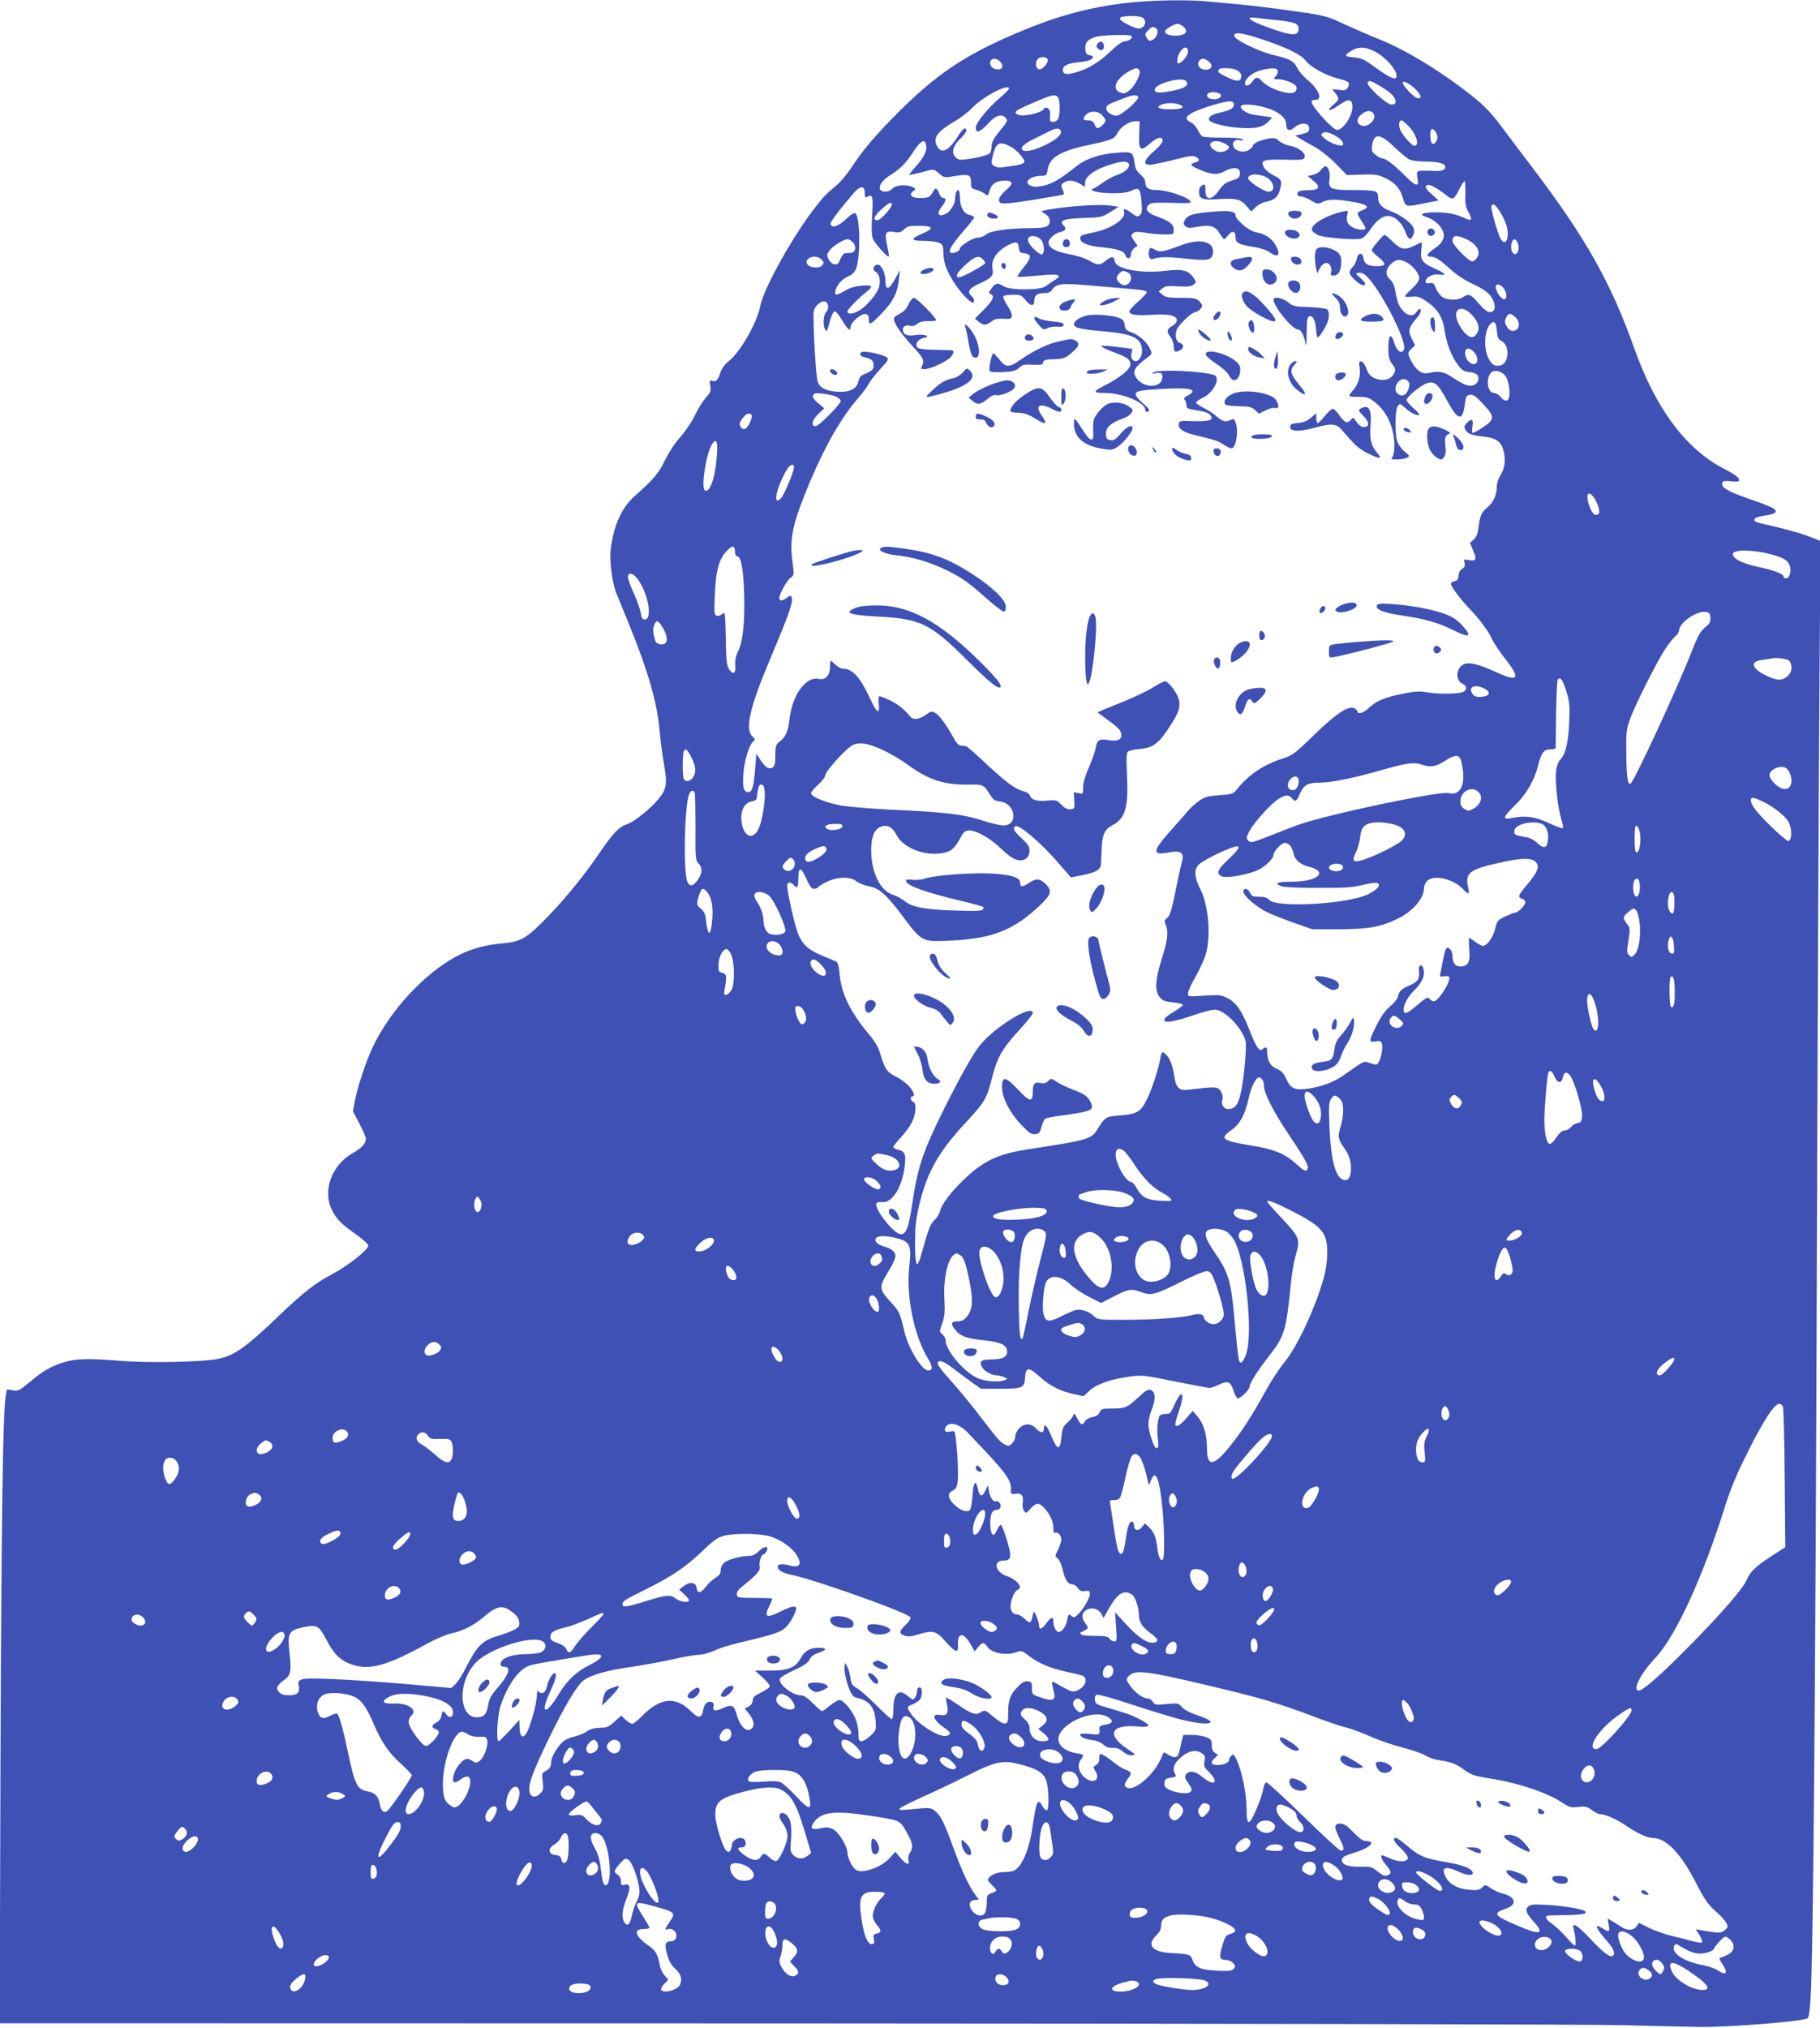 <?xml version="1.0" standalone="no"?>
<!DOCTYPE svg PUBLIC "-//W3C//DTD SVG 20010904//EN"
 "http://www.w3.org/TR/2001/REC-SVG-20010904/DTD/svg10.dtd">
<svg version="1.0" xmlns="http://www.w3.org/2000/svg"
 width="1149pt" height="1280pt" viewBox="0 0 1149 1280"
 preserveAspectRatio="xMidYMid meet">
<g transform="translate(0,1280) scale(0.1,-0.1)"
fill="#3f51b5" stroke="none">
<path d="M7135 12784 c-252 -27 -460 -83 -720 -194 -328 -140 -504 -259 -750
-505 -143 -144 -217 -231 -293 -347 -28 -42 -70 -91 -93 -110 -60 -48 -85 -74
-145 -153 -141 -186 -314 -501 -334 -605 -20 -106 -125 -291 -200 -350 -23
-18 -43 -46 -51 -68 -16 -50 -28 -64 -52 -56 -18 6 -19 3 -13 -31 6 -32 3 -41
-27 -74 -19 -21 -50 -71 -70 -112 -19 -41 -60 -101 -90 -135 -33 -36 -73 -96
-98 -147 -42 -86 -66 -115 -195 -231 -82 -74 -131 -185 -149 -338 -8 -68 10
-205 34 -267 10 -25 48 -118 84 -206 121 -297 177 -496 192 -675 4 -47 15
-136 26 -198 23 -130 18 -160 -32 -223 -46 -58 -155 -146 -198 -160 -51 -16
-93 -59 -171 -175 -100 -147 -219 -294 -343 -421 -125 -128 -161 -148 -282
-158 -102 -8 -202 -37 -285 -82 -204 -110 -417 -341 -526 -570 -44 -93 -98
-257 -114 -343 l-12 -64 41 -78 c23 -43 41 -86 41 -96 0 -29 -27 -58 -83 -90
-133 -75 -192 -237 -132 -358 29 -59 59 -89 157 -158 40 -29 73 -59 73 -67 0
-27 -126 -127 -226 -180 -109 -57 -183 -115 -344 -269 -210 -201 -281 -250
-391 -269 -108 -18 -428 -24 -604 -10 -198 16 -277 14 -350 -7 -81 -24 -137
-55 -219 -124 -69 -57 -76 -61 -111 -55 l-37 6 -7 -43 c-18 -109 -27 -760 -33
-2296 l-5 -1662 4948 -1 c2771 -1 5103 -6 5299 -11 193 -5 409 -10 480 -11
183 -3 654 34 686 54 9 5 15 47 20 136 16 276 30 1882 39 4618 5 1573 13 3245
17 3715 l6 856 -70 27 c-61 24 -183 57 -308 84 -55 12 -53 35 5 45 75 12 90
18 90 32 0 16 -38 33 -189 85 -116 41 -158 67 -148 94 4 11 18 13 57 9 47 -4
52 -3 48 14 -2 12 -33 34 -86 61 -247 125 -438 380 -576 768 -147 413 -305
693 -640 1135 -77 102 -173 228 -212 281 -51 67 -99 117 -161 166 -201 160
-418 293 -591 363 -64 26 -167 71 -229 99 -107 50 -118 53 -315 81 -111 16
-257 34 -323 40 -66 6 -161 15 -212 20 -122 13 -338 10 -498 -6z m76 -94 c34
-19 18 -70 -23 -70 -10 0 -41 11 -68 25 -73 37 -66 53 23 54 27 1 57 -4 68 -9z
m867 -19 c103 -11 124 -22 120 -60 -5 -39 -45 -37 -182 12 -129 45 -166 75
-80 64 27 -4 91 -11 142 -16z m-607 -39 c13 -11 20 -25 16 -34 -12 -33 -132
-30 -132 3 0 14 58 49 81 49 7 0 22 -8 35 -18z m-172 -11 c19 -12 6 -57 -21
-72 -18 -10 -24 -8 -35 7 -17 24 -17 30 7 54 22 22 29 24 49 11z m671 -70
c158 -53 243 -95 273 -134 30 -40 123 -91 202 -112 71 -18 81 -26 65 -55 -10
-19 -18 -22 -56 -17 l-43 4 19 -25 c27 -33 25 -41 -12 -73 -50 -42 -26 -45 33
-4 62 43 83 42 87 -2 5 -56 -56 -153 -97 -153 -27 0 -161 149 -161 178 0 7 11
12 25 12 48 0 21 67 -51 126 -25 21 -54 55 -65 77 -22 43 -45 55 -155 81 -88
22 -238 94 -242 119 -5 28 50 21 178 -22z m-827 22 c12 -11 -15 -33 -40 -33
-16 0 -48 -22 -96 -68 -72 -68 -143 -110 -226 -132 -51 -13 -71 -8 -71 19 0
27 30 41 98 48 60 6 92 17 92 33 0 5 -10 10 -22 12 -18 2 -24 10 -26 39 -3 41
15 62 68 77 40 11 213 16 223 5z m357 -98 c0 -26 -40 -75 -61 -75 -8 0 -9 11
-5 32 12 59 66 94 66 43z m1178 1 c80 -41 160 -142 134 -168 -12 -12 -57 13
-154 84 -46 34 -67 42 -112 46 -60 5 -62 12 -12 43 42 25 87 24 144 -5z
m-2064 -51 c8 -21 -37 -70 -57 -62 -20 7 -22 48 -5 65 17 17 55 15 62 -3z
m-299 -15 c24 -26 13 -52 -21 -48 -31 3 -50 28 -41 52 9 22 40 20 62 -4z
m1316 2 c30 -25 20 -52 -20 -52 -36 0 -60 32 -40 56 15 19 32 18 60 -4z m-437
-59 c9 -23 -32 -101 -67 -126 -22 -17 -32 -19 -54 -11 -59 20 -26 93 62 138
38 20 51 20 59 -1z m610 6 c28 -13 38 -32 30 -54 -8 -21 -31 -19 -91 10 -51
23 -61 34 -46 48 10 11 80 8 107 -4z m263 -4 c3 -9 -3 -25 -12 -35 -18 -19
-17 -20 13 -20 41 0 109 -27 116 -47 4 -9 1 -22 -6 -30 -25 -31 -164 13 -212
66 -25 28 -40 27 -60 -4 -18 -27 -46 -34 -46 -11 0 29 46 68 95 81 68 18 104
18 112 0z m-580 -66 c28 -28 -14 -52 -118 -68 -57 -9 -79 -6 -79 13 0 37 168
84 197 55z m1229 -34 c66 -40 94 -68 94 -96 0 -14 -7 -19 -26 -19 -30 0 -161
121 -150 139 10 16 17 14 82 -24z m230 -28 c29 -34 30 -47 5 -47 -22 0 -104
88 -95 101 7 13 61 -20 90 -54z m-2576 14 c0 -5 -25 -31 -57 -58 -78 -67 -153
-159 -153 -189 0 -38 28 -29 78 26 48 53 87 65 112 35 14 -16 11 -21 -47 -93
-32 -39 -43 -62 -43 -86 0 -19 -6 -38 -12 -44 -16 -13 -77 -28 -145 -37 -44
-6 -54 -4 -72 14 -27 27 -14 74 34 118 19 18 35 39 35 47 0 28 -19 17 -47 -26
-64 -102 -109 -124 -138 -69 -26 51 2 91 110 154 39 22 90 62 115 88 65 69
230 155 230 120z m1338 -42 c3 -19 -31 -31 -65 -23 -25 7 -31 29 -10 38 25 10
72 1 75 -15z m-1030 -11 c15 -15 16 -112 2 -139 -12 -21 -49 -26 -51 -6 -1 6
0 24 1 40 2 28 -26 50 -39 30 -19 -29 -142 -54 -171 -34 -22 15 -7 26 111 76
112 48 129 51 147 33z m507 1 c11 -17 -106 -119 -136 -119 -35 0 -72 30 -64
52 7 18 10 19 100 54 67 26 91 29 100 13z m605 -49 c0 -24 -23 -36 -89 -51
-50 -10 -78 -30 -67 -48 12 -19 104 -42 192 -48 102 -7 148 4 184 42 l22 24
-33 5 c-19 3 -55 8 -80 11 -46 6 -95 38 -84 56 10 16 89 10 161 -12 75 -22
124 -63 124 -102 0 -41 20 -49 53 -21 40 34 92 31 92 -6 0 -21 -7 -27 -44 -36
l-44 -10 34 -21 c19 -11 61 -35 94 -53 33 -19 91 -65 129 -104 l69 -71 93 3
c78 3 102 0 141 -18 67 -30 101 -66 119 -127 18 -61 15 -61 142 -35 l84 17
-41 37 c-44 39 -50 53 -27 61 13 5 67 -25 126 -72 32 -25 41 -19 74 47 15 30
30 51 33 48 3 -3 5 -40 4 -81 -2 -62 2 -82 20 -115 27 -48 21 -58 -23 -37 -56
26 -110 37 -183 37 -86 0 -113 -13 -62 -29 47 -16 84 -45 103 -83 21 -41 5
-80 -49 -116 -47 -32 -58 -52 -27 -52 31 0 58 -17 125 -78 38 -35 90 -69 140
-93 85 -39 117 -66 135 -113 14 -39 4 -66 -24 -66 -16 0 -39 18 -71 55 -50 59
-62 64 -100 39 -32 -21 -96 -20 -129 1 -13 9 -31 33 -40 54 -13 33 -18 38 -40
34 -19 -4 -26 -1 -26 11 0 26 46 49 85 43 52 -9 42 7 -23 36 -83 37 -96 55
-89 117 3 27 4 50 1 50 -3 0 -22 -9 -44 -20 -61 -31 -86 -26 -138 25 -25 25
-48 44 -52 43 -13 -6 -80 -86 -80 -96 0 -6 18 -26 40 -43 54 -44 52 -59 -8
-59 -55 0 -79 14 -84 50 -5 39 -34 37 -42 -3 -4 -19 -15 -42 -26 -52 -11 -10
-20 -26 -20 -36 0 -20 64 -79 85 -79 23 0 18 14 -17 46 -32 29 -33 29 -10 32
30 5 61 -24 118 -109 95 -144 182 -337 168 -374 -13 -33 -46 -12 -61 38 -20
70 -38 56 -38 -29 0 -57 4 -74 24 -101 21 -28 23 -36 13 -58 -15 -33 -52 -49
-94 -41 -46 9 -68 28 -83 73 -7 21 -21 40 -30 41 -15 4 -17 -2 -11 -41 7 -49
-9 -104 -43 -142 -34 -38 -31 -40 33 -40 53 0 68 -4 100 -29 81 -61 128 -162
129 -277 0 -33 -5 -65 -13 -74 -11 -13 -7 -15 29 -15 23 0 52 5 63 11 19 10
19 12 -16 40 -21 18 -39 45 -46 67 -15 56 -13 194 4 218 14 19 15 18 43 -7 33
-31 65 -49 89 -49 11 0 1 14 -30 41 -25 22 -46 47 -46 54 0 19 89 93 128 106
47 16 72 -5 123 -101 71 -134 101 -143 116 -38 7 58 10 63 34 66 21 2 37 -9
82 -58 75 -80 75 -97 -2 -148 -33 -22 -62 -37 -65 -34 -3 3 -3 22 0 44 7 43
-5 49 -36 18 -16 -16 -18 -25 -10 -40 15 -28 37 -37 113 -45 79 -9 112 -30
127 -83 17 -61 12 -113 -15 -157 -14 -22 -25 -53 -25 -70 0 -55 -20 -104 -54
-132 -43 -36 -52 -55 -61 -127 -5 -43 -13 -64 -31 -81 l-24 -22 20 -47 c25
-56 19 -70 -26 -61 -33 6 -34 5 -28 -19 4 -18 1 -27 -14 -35 -13 -7 -22 -23
-24 -44 -2 -24 -8 -33 -25 -35 -13 -2 -23 -9 -23 -17 0 -17 59 -96 120 -160
65 -68 119 -142 140 -190 10 -22 47 -78 84 -125 99 -125 82 -147 -61 -81 -111
50 -169 64 -203 48 -48 -23 -53 -102 -8 -122 34 -15 30 -48 -7 -56 -48 -10
-145 -10 -213 1 -51 9 -80 7 -162 -10 -110 -22 -164 -45 -210 -90 -29 -29 -70
-41 -70 -20 0 5 -8 14 -18 19 -37 20 -114 -30 -255 -167 -125 -121 -137 -130
-203 -151 -118 -38 -212 -101 -287 -195 -22 -27 -30 -30 -109 -35 -72 -5 -91
-10 -127 -35 -23 -17 -52 -42 -64 -56 -12 -15 -64 -74 -114 -130 -119 -133
-122 -160 -18 -141 84 16 105 -1 84 -69 -5 -19 -23 -100 -39 -180 -23 -115
-34 -149 -51 -163 -19 -15 -20 -21 -10 -43 19 -42 13 -97 -24 -214 -43 -136
-46 -206 -12 -245 18 -22 34 -27 85 -32 39 -4 61 -10 59 -17 -2 -6 -29 -26
-60 -44 -32 -18 -57 -40 -57 -49 0 -23 66 -12 196 33 74 25 114 34 136 30 64
-13 164 -122 182 -199 7 -30 -8 -207 -25 -297 -19 -101 -38 -130 -88 -130 -24
0 -44 31 -35 54 10 25 -4 64 -27 77 -15 8 -48 7 -125 -2 -96 -12 -105 -11
-123 5 -12 11 -23 37 -26 65 -10 69 -25 113 -48 139 -29 31 -34 28 -42 -20
-11 -66 -54 -197 -86 -260 -38 -76 -62 -90 -167 -98 -93 -8 -94 -8 -145 -90
-38 -60 -58 -66 -437 -124 -195 -30 -287 -75 -416 -202 -79 -78 -130 -147
-140 -190 -4 -16 -19 -41 -35 -55 -27 -26 -37 -54 -84 -222 -8 -31 -20 -57
-25 -57 -11 0 -16 100 -11 220 4 91 38 229 80 331 49 114 111 205 220 324 139
150 150 168 183 298 34 134 63 186 175 308 46 50 83 97 83 105 0 62 -255 -97
-341 -213 -45 -61 -115 -185 -213 -380 -139 -279 -172 -376 -206 -606 -22
-152 -39 -197 -72 -197 -43 0 -169 158 -155 194 3 8 17 11 34 9 62 -9 125 85
143 215 12 85 4 107 -40 115 -16 4 -30 11 -30 17 0 6 22 35 50 64 27 29 58 72
69 97 25 53 28 117 6 125 -17 7 -21 34 -5 34 19 0 10 30 -21 64 -17 19 -54 47
-83 61 -57 28 -71 49 -99 146 -12 40 -34 77 -75 126 -114 136 -170 252 -181
372 -4 51 -11 76 -21 81 -8 5 -46 21 -84 36 -87 35 -127 70 -155 134 -21 48
-71 267 -71 309 0 24 22 28 40 6 21 -26 30 -17 30 33 0 82 15 85 49 9 23 -50
35 -67 50 -67 11 0 23 5 27 11 3 6 30 22 58 35 67 31 143 32 181 3 15 -12 48
-26 73 -31 73 -13 113 -48 218 -187 124 -166 124 -166 298 -158 273 12 407 65
579 230 65 63 70 85 28 128 -36 35 -61 37 -108 4 -39 -26 -53 -25 -53 6 0 30
-56 48 -172 55 -125 8 -367 -10 -424 -30 -25 -8 -58 -12 -83 -9 -26 4 -41 2
-41 -5 0 -30 107 -70 343 -127 77 -18 141 -36 144 -39 3 -2 2 -10 -2 -17 -6
-9 -51 -10 -179 -6 -188 6 -271 22 -318 62 -16 13 -47 30 -69 37 -81 24 -139
141 -139 282 0 85 21 135 63 149 41 13 72 -4 97 -53 37 -73 153 -126 260 -118
74 5 106 27 140 94 20 39 31 50 53 52 42 5 130 -42 200 -108 70 -65 95 -80
131 -80 33 0 56 25 56 62 0 24 -11 41 -50 77 -50 46 -59 64 -40 76 23 14 164
-106 273 -233 l78 -90 71 14 c87 17 118 35 119 72 1 15 2 57 4 94 3 88 19 124
66 148 83 43 104 112 94 316 -5 111 -4 143 7 151 7 6 41 13 76 16 80 7 117 34
182 134 63 95 76 134 61 182 -12 42 -66 111 -86 111 -8 0 -41 -17 -74 -38 -32
-21 -125 -65 -205 -97 -80 -32 -146 -59 -146 -61 0 -1 29 -23 65 -49 36 -25
69 -54 75 -65 27 -50 -3 -74 -74 -61 -56 10 -71 0 -79 -51 -3 -20 -22 -74 -42
-120 -24 -54 -37 -98 -37 -126 0 -44 0 -44 -29 -38 l-30 6 3 -53 c3 -50 2 -52
-23 -55 -19 -2 -36 6 -58 29 -30 30 -35 31 -88 26 -62 -7 -103 5 -110 31 -3
11 -21 23 -47 30 -51 13 -114 62 -249 189 -54 51 -104 94 -110 94 -7 1 -21 2
-32 3 -12 1 -28 17 -43 46 -43 79 -91 146 -117 160 -23 12 -29 11 -55 -8 -42
-32 -84 -38 -101 -17 -39 48 -80 81 -133 106 -33 16 -62 26 -66 24 -4 -3 -5
-25 -2 -50 7 -70 -13 -55 -58 42 -61 131 -109 183 -170 183 -11 0 -32 11 -46
25 -14 14 -27 25 -29 25 -3 0 -5 -18 -5 -40 0 -53 -29 -84 -70 -75 -82 18
-169 -101 -186 -256 -8 -75 -23 -109 -61 -139 -25 -20 -28 -28 -28 -87 0 -51
-4 -68 -17 -77 -24 -14 -46 -1 -78 49 l-25 38 -8 -99 c-8 -107 -19 -144 -41
-144 -30 0 -39 28 -33 113 5 84 36 185 63 208 13 10 12 14 -6 31 -48 45 -17
182 111 486 105 247 139 341 139 377 0 29 -8 31 -36 10 -25 -19 -44 -19 -44 0
0 26 48 113 72 129 22 15 22 18 10 109 -18 146 3 237 114 502 99 232 194 397
304 525 26 30 55 69 63 85 8 17 41 59 73 94 54 59 57 64 40 77 -20 14 -102 34
-141 34 -34 0 -32 -28 3 -35 45 -10 57 -21 57 -51 0 -28 -4 -31 -75 -64 -8 -4
-17 -20 -20 -35 -8 -45 -51 -70 -118 -68 -82 2 -127 23 -140 65 -9 30 -25 262
-26 400 -1 47 3 61 24 83 31 33 64 30 68 -6 2 -14 -4 -31 -12 -39 -18 -14 -22
-86 -6 -110 10 -17 10 -17 33 65 8 28 20 50 27 50 8 0 29 -26 47 -57 34 -58
53 -73 53 -42 0 27 66 86 92 82 18 -2 23 -9 23 -35 0 -40 12 -34 88 46 67 71
94 125 102 207 l6 59 -27 -50 c-40 -75 -64 -82 -64 -19 0 50 -25 104 -48 104
-26 0 -38 -31 -17 -43 26 -14 36 -54 25 -97 -11 -43 -75 -119 -124 -149 -38
-24 -76 -27 -76 -7 0 13 70 85 123 126 43 34 34 43 -33 37 -39 -3 -76 -14
-104 -31 -58 -34 -70 -33 -61 2 9 36 42 71 83 89 21 9 38 26 46 46 29 71 27
320 -2 349 -8 8 -24 -1 -62 -36 -49 -46 -88 -58 -97 -30 -4 11 65 101 149 198
41 47 68 45 68 -4 0 -27 2 -30 19 -20 31 16 34 -2 27 -124 -5 -74 -3 -122 4
-141 11 -28 87 -115 101 -115 3 0 -1 29 -9 65 -19 86 -13 99 40 91 34 -6 45
-3 65 16 21 20 35 23 95 23 88 0 98 -16 29 -46 -86 -36 -85 -49 0 -49 41 0 85
-6 99 -13 22 -11 25 -20 26 -67 2 -61 19 -108 69 -186 35 -55 99 -124 115
-124 15 0 12 26 -5 40 -32 26 -18 50 48 80 79 36 91 50 83 95 -11 55 28 112
101 149 48 24 61 21 65 -16 2 -27 8 -34 30 -36 52 -6 53 -25 3 -87 -26 -31
-44 -59 -42 -62 3 -2 60 1 127 7 136 14 163 6 108 -28 -18 -12 -44 -29 -57
-39 -36 -26 -225 -26 -264 0 -37 24 -52 21 -77 -13 -19 -26 -19 -31 -6 -36 28
-11 17 -37 -41 -97 l-58 -58 24 -20 c30 -24 45 -24 80 2 21 15 39 20 77 17 43
-3 49 0 52 17 1 11 -11 42 -28 67 -18 26 -29 52 -25 58 3 5 30 10 60 10 49 0
55 -3 82 -37 31 -38 53 -38 53 1 0 32 19 46 62 46 29 0 41 6 54 25 23 36 61
39 261 21 98 -8 213 -18 256 -22 51 -4 77 -10 77 -18 0 -7 -25 -34 -55 -60
-30 -26 -55 -54 -55 -61 0 -22 43 -28 139 -22 104 8 161 -4 161 -34 0 -12 -12
-27 -30 -37 -35 -20 -37 -35 -10 -69 11 -14 20 -41 20 -59 0 -36 9 -41 41 -24
25 14 24 37 -1 45 -26 8 -35 48 -20 86 14 32 95 109 116 109 15 0 44 27 44 41
0 5 -9 18 -20 29 -17 17 -33 20 -114 20 -79 0 -97 3 -117 20 l-24 20 22 19
c20 16 34 18 100 14 59 -4 83 -1 97 10 19 14 19 16 3 41 -33 50 -69 60 -177
47 -157 -19 -314 10 -322 60 -4 32 -21 34 -56 4 -38 -31 -53 -31 -107 1 -26
15 -78 31 -127 40 -84 15 -128 40 -128 74 0 22 39 57 73 65 36 9 42 21 22 42
-31 31 0 43 125 47 110 3 117 5 169 37 l54 34 -59 8 c-62 9 -258 -4 -373 -24
-62 -11 -63 -12 -39 -25 29 -15 41 -39 33 -64 -7 -23 -34 -30 -125 -30 -137
-1 -250 -17 -274 -40 -13 -11 -36 -20 -53 -20 -30 0 -113 -51 -113 -70 0 -14
-39 -32 -56 -26 -22 8 3 50 81 140 36 41 65 79 65 84 0 5 -14 12 -30 16 -37 7
-60 53 -60 116 0 40 -13 53 -24 24 -3 -9 -6 -25 -6 -36 0 -36 -31 -86 -61 -99
-46 -19 -58 1 -25 44 30 39 33 57 10 57 -8 0 -20 14 -25 30 -13 36 -24 38 -40
8 -17 -33 -28 -38 -82 -38 -53 0 -73 21 -41 44 17 13 17 14 -4 25 -35 19 -106
14 -127 -9 -22 -24 -70 -27 -79 -4 -9 24 18 60 67 90 63 40 95 72 144 147 47
73 75 85 81 35 4 -34 -15 -71 -67 -130 -23 -25 -41 -48 -41 -51 0 -3 32 4 72
14 89 24 80 24 118 -7 30 -26 33 -27 100 -15 88 14 100 9 100 -40 0 -35 3 -39
36 -48 20 -6 44 -17 54 -26 15 -14 18 -12 28 23 13 43 43 62 97 62 49 0 54
-19 13 -54 -48 -42 -62 -70 -43 -86 11 -9 56 -5 205 18 105 17 193 32 196 35
3 2 -1 17 -8 32 -11 24 -10 29 7 41 26 20 64 17 103 -6 l32 -20 0 23 c0 45 63
89 169 121 68 20 100 20 108 1 8 -23 -23 -52 -74 -69 -24 -8 -65 -31 -91 -49
-26 -19 -54 -37 -62 -39 -32 -11 43 -28 125 -28 59 0 95 5 120 17 46 22 55 13
62 -73 4 -57 3 -72 -11 -83 -14 -11 -21 -10 -50 13 -39 29 -58 34 -50 11 17
-43 -75 -107 -187 -131 -83 -17 -89 -20 -89 -39 0 -28 50 -48 137 -56 97 -9
140 -23 148 -50 9 -28 35 -24 35 5 0 14 9 31 21 40 l21 15 -22 31 c-20 28 -21
33 -8 46 12 12 26 13 79 5 35 -6 90 -11 122 -11 57 0 57 0 57 30 0 35 -26 55
-109 85 -58 21 -74 43 -50 71 11 13 34 16 124 14 153 -4 153 -4 134 16 -27 27
-146 64 -204 64 -56 0 -75 14 -75 56 0 10 -14 29 -31 43 -23 20 -32 37 -36 71
-9 70 -15 74 -109 66 -111 -8 -198 -37 -259 -86 -102 -81 -151 -110 -207 -122
-43 -9 -63 -9 -82 0 -47 21 -2 62 68 62 31 0 34 3 40 39 12 77 80 118 260 156
145 31 162 38 180 74 21 39 70 73 109 75 l32 1 -3 -83 c-4 -101 8 -112 68 -58
22 20 49 36 60 36 37 0 22 -37 -35 -85 -63 -54 -72 -85 -26 -85 16 0 83 14
148 30 91 24 123 29 140 21 30 -14 29 -29 -2 -37 -37 -9 -31 -19 26 -44 80
-34 113 -36 162 -10 57 31 100 22 95 -18 -2 -23 -11 -29 -52 -42 -36 -12 -55
-25 -75 -54 -49 -73 -91 -76 -91 -6 0 38 -2 40 -20 30 -13 -7 -20 -21 -20 -39
0 -47 19 -55 125 -48 109 7 139 0 177 -46 l27 -32 28 27 c16 15 44 31 63 34
53 10 78 30 89 71 17 61 14 69 -36 95 -27 13 -55 36 -63 51 -25 45 -6 52 131
49 103 -3 120 -1 125 13 11 26 -35 64 -89 74 -27 5 -59 19 -72 31 -20 19 -30
21 -67 15 -49 -8 -98 -31 -98 -45 0 -5 -11 -17 -25 -26 -30 -20 -81 -11 -96
17 -15 29 6 52 40 44 20 -5 23 -4 15 5 -8 8 -52 11 -125 11 -63 0 -120 3 -128
8 -8 5 -22 24 -30 43 -9 18 -28 39 -44 46 -55 27 -21 57 113 100 121 38 160
42 160 12z m-345 0 c43 -16 18 -30 -55 -30 -72 0 -98 13 -58 29 31 13 81 13
113 1z m-482 -72 c22 -26 21 -34 -3 -58 -26 -26 -39 -25 -50 5 -7 19 -17 25
-40 25 -30 0 -36 6 -22 26 25 38 84 39 115 2z m1706 18 c30 -36 -36 -99 -80
-76 -27 15 -24 45 7 69 31 24 57 27 73 7z m219 -77 c54 -55 77 -129 41 -129
-16 0 -75 67 -89 101 -12 29 -8 59 8 59 6 0 23 -14 40 -31z m-2191 -34 c8 -22
-23 -53 -89 -86 -66 -34 -130 -50 -149 -38 -23 14 1 38 66 71 33 16 76 37 95
47 44 24 69 25 77 6z m2377 -31 c7 -24 -16 -60 -32 -50 -13 8 -17 78 -5 90 9
8 29 -13 37 -40z m-640 -3 c33 -18 54 -46 43 -57 -11 -12 -84 15 -114 41 -24
21 -26 26 -13 35 17 11 42 5 84 -19z m370 -70 c39 -38 84 -74 99 -80 16 -6 63
-11 105 -11 88 0 133 -19 111 -47 -10 -11 -31 -14 -93 -11 -89 3 -85 6 -75
-61 7 -42 -18 -34 -78 27 -68 69 -124 112 -145 112 -8 0 -28 10 -43 22 -24 18
-27 26 -22 61 11 79 50 76 141 -12z m-1074 24 c35 -18 38 -30 11 -45 -29 -15
-56 -12 -82 8 -49 40 8 70 71 37z m-1350 -20 c38 -20 93 -82 87 -98 -3 -8 -26
-17 -54 -21 -26 -4 -64 -9 -83 -12 -22 -3 -42 0 -55 9 -18 14 -18 18 -6 68 20
80 41 90 111 54z m1605 -189 c58 -24 74 -96 23 -96 -29 0 -128 66 -128 84 0
28 53 33 105 12z m-2355 -177 c0 -22 -71 -99 -91 -99 -31 0 -22 25 26 69 45
41 65 51 65 30z m3840 -46 c17 -26 35 -65 41 -86 24 -91 -13 -147 -45 -67 -25
62 -56 182 -50 191 11 18 25 8 54 -38z m-2900 -173 c22 -22 28 -84 9 -96 -6
-3 -28 11 -50 32 -37 36 -48 62 -32 77 13 14 54 6 73 -13z m2677 5 c73 -31
105 -80 78 -121 -8 -13 -22 -24 -31 -24 -22 0 -124 105 -124 128 0 36 20 41
77 17z m-3863 -24 c25 -28 17 -66 -14 -67 -14 -1 -31 -2 -37 -3 -7 0 -19 -17
-28 -37 -11 -28 -19 -35 -37 -32 -13 2 -29 15 -37 32 -12 25 -11 31 6 55 22
29 89 71 114 71 9 0 24 -9 33 -19z m4198 -6 c16 -35 -5 -83 -27 -65 -16 13
-19 47 -9 74 9 23 23 20 36 -9z m-4398 -101 c20 -19 20 -28 2 -43 -20 -17 -77
-10 -89 11 -25 38 52 67 87 32z m1020 0 c9 -8 16 -19 16 -24 0 -11 -143 -90
-164 -90 -27 0 -18 24 27 67 67 64 94 75 121 47z m2675 -19 c39 -20 81 -72 81
-100 0 -15 -16 -39 -45 -66 -25 -23 -45 -45 -45 -49 0 -4 19 -5 43 -3 36 4 50
0 92 -29 69 -46 103 -99 114 -178 12 -84 44 -170 85 -223 27 -35 38 -42 71
-45 22 -2 45 -10 51 -18 17 -21 5 -54 -22 -65 -30 -11 -61 1 -134 49 -56 37
-87 43 -155 27 -38 -8 -77 20 -105 76 -25 48 -25 54 2 79 l22 20 -21 42 c-25
48 -20 71 27 125 28 32 39 63 22 63 -4 0 -13 -9 -20 -20 -25 -40 -78 -17 -111
48 -7 13 -16 48 -21 80 -7 40 -17 63 -36 80 -31 29 -27 65 12 100 29 26 54 28
93 7z m-1758 -65 c35 -19 18 -80 -22 -80 -21 0 -49 26 -49 45 0 16 27 45 41
45 6 0 19 -5 30 -10z m2379 -110 c16 -30 13 -62 -7 -58 -22 4 -57 64 -49 84 7
19 40 4 56 -26z m-213 -152 c44 -45 57 -83 41 -116 -7 -15 -21 -28 -31 -30
-41 -8 -115 103 -103 154 9 36 54 32 93 -8z m280 -20 c26 -24 30 -60 8 -78
-21 -17 -47 -9 -64 22 -12 21 -13 31 -3 52 14 32 29 33 59 4z m-117 -87 c4
-43 9 -54 30 -64 53 -26 48 -140 -6 -153 -32 -8 -49 0 -69 30 -39 59 -38 184
2 228 25 28 38 17 43 -41z m-140 -138 c39 -50 5 -98 -39 -54 -28 28 -29 81 -2
81 11 0 29 -12 41 -27z m193 -145 c29 -39 37 -145 12 -155 -13 -4 -25 2 -39
20 -12 15 -32 27 -44 27 -40 0 -54 86 -20 127 18 22 68 12 91 -19z m-610 -39
c13 -20 -7 -75 -30 -83 -23 -9 -53 12 -53 37 0 55 58 86 83 46z m-3614 -93
c14 -6 26 -17 29 -24 5 -17 -137 -162 -160 -162 -31 0 -21 40 19 78 l37 35
-38 32 c-28 23 -37 38 -33 50 6 14 16 15 64 10 32 -4 69 -12 82 -19z m-534
-116 c9 -14 -22 -79 -41 -87 -16 -6 -34 11 -34 33 0 6 9 23 21 38 21 27 43 34
54 16z m-219 -254 c-10 -141 -45 -240 -76 -221 -26 16 9 237 46 293 27 40 37
15 30 -72z m486 -82 c-6 -35 -63 -169 -79 -186 -41 -45 -44 6 -7 95 15 34 35
75 46 90 22 31 45 31 40 1z m5074 -229 c17 -45 13 -65 -12 -65 -27 0 -67 113
-47 133 11 12 42 -24 59 -68z m-5446 -295 c0 -16 5 -30 11 -30 27 0 42 -76 47
-236 5 -181 -8 -305 -38 -364 -14 -28 -20 -55 -18 -87 4 -55 -13 -66 -39 -27
-15 24 -19 54 -21 197 -4 164 -4 168 -22 152 -11 -10 -26 -15 -36 -11 -15 6
-16 21 -11 134 6 146 25 217 68 267 39 44 59 45 59 5z m6535 -17 c82 -21 111
-38 124 -73 12 -36 -1 -80 -24 -80 -8 0 -15 4 -15 10 0 17 -55 39 -148 59
-114 25 -171 53 -172 84 0 29 120 29 235 0z m-7151 -156 c68 -89 98 -257 46
-257 -14 0 -20 10 -25 43 -4 23 -25 82 -47 130 -22 48 -37 94 -34 102 9 24 33
17 60 -18z m6774 -244 c2 -23 -3 -37 -19 -50 -46 -38 -56 -56 -101 -170 -95
-242 -365 -824 -385 -830 -18 -6 -25 52 -26 205 -1 127 1 142 27 212 36 95
162 345 216 429 23 36 53 73 66 84 13 10 24 27 24 37 0 47 106 123 165 118 26
-3 30 -8 33 -35z m-6613 -66 c30 -52 33 -93 6 -102 -24 -7 -49 3 -55 23 -14
52 -15 73 -6 96 13 36 25 33 55 -17z m7110 -207 c8 -7 15 -27 15 -45 0 -39
-38 -75 -79 -75 -34 0 -121 41 -145 68 -27 31 -14 50 41 57 26 3 55 8 63 10
26 6 90 -3 105 -15z m-1407 -191 c21 -66 23 -87 19 -194 -5 -129 -23 -204 -57
-240 -12 -13 -23 -41 -26 -71 -8 -64 11 -235 32 -302 10 -29 14 -55 11 -59 -4
-3 -44 11 -89 32 -87 41 -147 49 -235 32 -61 -12 -56 5 22 81 69 66 122 157
144 246 21 84 37 106 76 106 19 0 35 3 36 8 0 4 2 100 3 213 2 113 6 211 10
218 15 24 31 3 54 -70z m-517 15 c44 -22 35 -48 -18 -52 -33 -2 -44 1 -57 19
-30 43 16 64 75 33z m-3789 -392 c46 -22 111 -61 144 -85 127 -95 231 -131
377 -129 106 2 106 2 150 -68 18 -27 30 -36 57 -38 101 -10 123 -152 24 -152
-18 0 -68 11 -111 25 -140 46 -238 58 -604 75 -119 6 -256 17 -303 25 -93 15
-196 56 -196 78 0 7 20 32 45 54 25 22 45 49 45 60 0 22 120 157 165 185 44
28 105 19 207 -30z m-1217 -42 c29 -57 32 -96 9 -128 -18 -26 -49 -29 -58 -6
-3 9 -6 46 -6 84 0 114 15 128 55 50z m4855 -10 c6 -11 13 -48 17 -83 9 -97
-27 -149 -92 -133 -60 15 -799 -142 -960 -204 -61 -23 -150 -58 -199 -77 -81
-32 -90 -33 -105 -19 -14 15 -14 20 8 62 29 54 138 175 185 203 42 26 62 26
83 2 21 -25 28 -21 52 34 23 51 48 65 119 65 72 0 209 27 364 71 189 54 232
61 287 42 54 -18 85 -13 147 27 56 35 79 38 94 10z m2056 -58 c18 -12 34 -49
34 -79 0 -62 -54 -71 -107 -18 -23 23 -33 42 -31 57 5 35 73 61 104 40z
m-3080 -67 c9 -22 -4 -62 -21 -69 -41 -15 -61 30 -28 66 20 22 42 23 49 3z
m-3368 -84 c4 -55 -14 -170 -34 -221 -40 -100 -114 -57 -114 65 0 51 29 92 68
97 15 2 28 10 29 18 9 76 15 91 31 88 12 -2 18 -15 20 -47z m4504 2 c34 -30
18 -82 -33 -109 -28 -14 -33 -14 -55 1 -17 11 -24 25 -24 47 0 62 69 100 112
61z m-4947 -4 c4 -6 6 -104 6 -220 -1 -197 0 -210 19 -229 26 -26 25 -59 -3
-101 -30 -44 -54 -49 -68 -12 -26 68 -18 471 11 548 10 26 24 32 35 14z m6758
-65 c58 -30 126 -84 147 -119 23 -38 25 -115 2 -123 -15 -5 -179 152 -218 209
-32 47 -27 74 11 59 14 -5 40 -17 58 -26z m-2353 -135 c78 -18 103 -64 58
-106 -29 -27 -165 -95 -236 -118 -69 -22 -81 -12 -52 45 12 23 24 67 27 97 5
41 12 58 31 73 28 23 98 26 172 9z m944 1 c29 -11 46 -58 38 -109 -6 -45 -27
-49 -65 -13 -18 18 -48 34 -67 37 -77 13 -80 15 -80 39 0 42 109 71 174 46z
m-4416 -17 c-4 -20 -73 -30 -97 -14 -25 16 -1 31 50 31 43 0 50 -3 47 -17z
m5034 -34 c11 -48 0 -129 -18 -129 -11 0 -14 19 -14 86 0 63 3 85 12 82 7 -3
16 -20 20 -39z m-2208 -84 c8 -9 18 -31 22 -50 8 -42 42 -72 100 -86 122 -31
54 -93 -103 -94 -100 0 -122 -8 -77 -27 19 -8 97 -12 234 -12 169 -1 218 3
281 18 42 11 84 16 93 13 28 -11 2 -42 -56 -71 -130 -63 -581 -88 -626 -35
-12 14 -30 19 -63 19 -39 0 -47 4 -57 25 -13 28 -42 34 -42 8 0 -27 83 -99
153 -132 35 -17 113 -47 173 -68 l109 -38 170 0 c189 1 261 14 370 67 96 47
165 128 165 193 0 14 9 34 20 45 42 42 167 13 229 -54 34 -36 40 -33 29 16
-19 89 8 110 200 153 127 29 198 32 224 8 32 -29 18 -66 -57 -154 -50 -58 -55
-74 -25 -82 11 -3 20 -13 20 -22 0 -18 -46 -65 -64 -65 -6 0 -34 -11 -62 -24
-48 -22 -52 -27 -64 -76 -13 -55 -52 -110 -77 -110 -9 0 -31 11 -49 25 -18 14
-35 25 -38 25 -4 0 -3 -32 0 -70 8 -81 -7 -110 -57 -110 -32 0 -49 23 -49 68
0 32 -25 61 -39 46 -5 -5 -14 -36 -20 -69 -6 -33 -14 -72 -17 -86 -5 -24 -4
-25 25 -21 24 3 31 1 31 -12 0 -38 -72 -146 -98 -146 -8 0 -20 7 -27 16 -10
14 -20 9 -79 -41 -49 -42 -71 -54 -78 -47 -21 21 10 93 62 143 50 49 69 95 55
139 -10 30 -31 18 -27 -15 6 -53 -5 -71 -56 -93 -55 -24 -68 -36 -77 -73 -3
-14 -26 -42 -50 -62 -30 -25 -57 -63 -84 -118 -51 -101 -51 -109 -6 -102 30 5
35 3 40 -19 7 -26 -7 -91 -24 -117 -8 -13 -15 -13 -50 -1 -45 14 -29 21 -166
-75 -61 -43 -133 -71 -218 -85 -90 -14 -118 -3 -146 59 -17 39 -30 52 -60 65
-41 16 -61 51 -61 107 0 31 -9 36 -29 17 -19 -19 -43 15 -85 126 -45 115 -82
169 -138 197 -38 19 -51 21 -145 15 -102 -7 -103 -7 -103 15 0 12 22 61 50
108 27 48 56 114 65 146 30 119 14 302 -37 403 -37 73 -41 121 -12 153 10 12
60 41 109 65 163 77 185 69 80 -30 -68 -64 -78 -88 -44 -106 25 -14 138 3 216
32 51 19 113 75 113 103 0 21 50 75 70 75 10 0 25 -7 34 -15z m-2930 -14 c11
-17 -4 -37 -46 -64 -47 -30 -76 -34 -84 -12 -8 21 14 45 61 66 45 21 61 23 69
10z m-198 -114 c-7 -30 -41 -44 -61 -27 -21 17 -19 27 11 57 23 23 27 24 41
10 10 -10 13 -24 9 -40z m3448 7 c24 -9 19 -33 -8 -40 -31 -8 -66 3 -66 21 0
19 44 30 74 19z m1889 -144 c0 -47 -18 -74 -33 -50 -14 21 -12 84 2 98 18 18
31 -1 31 -48z m-5891 -27 c29 -33 41 -93 35 -171 -9 -118 -28 -119 -41 -3 -3
32 -12 50 -31 66 -24 18 -26 26 -20 56 9 41 23 69 34 69 4 0 15 -8 23 -17z
m397 -30 c32 -31 105 -192 99 -220 -3 -19 -52 -29 -93 -19 -25 6 -45 44 -45
85 0 37 -18 89 -43 123 -11 15 -17 34 -14 42 10 26 63 20 96 -11z m5706 17 c9
-14 8 -106 -1 -121 -11 -18 -34 19 -34 55 0 60 18 93 35 66z m-214 -182 c10
-81 -4 -176 -31 -202 -18 -19 -21 -19 -36 -4 -14 14 -14 25 -3 92 11 73 11 79
-10 106 -28 38 -27 43 11 75 28 24 33 25 46 11 9 -8 19 -44 23 -78z m217 -147
c3 -46 1 -52 -15 -49 -20 4 -29 44 -18 85 10 41 30 20 33 -36z m-5648 9 c11
-11 20 -31 20 -45 0 -20 -5 -25 -25 -25 -37 0 -75 28 -75 55 0 38 48 47 80 15z
m-303 -67 c21 -49 22 -177 3 -218 -9 -16 -23 -31 -34 -33 -16 -4 -17 1 -10 40
14 77 11 91 -16 98 -22 5 -25 11 -24 51 0 47 27 99 51 99 8 0 21 -17 30 -37z
m577 -73 c42 -51 14 -80 -38 -39 -33 26 -48 59 -34 76 13 16 38 3 72 -37z
m5379 -157 c1 -79 -6 -108 -24 -98 -10 7 -13 178 -2 188 16 17 26 -17 26 -90z
m-498 -94 c25 -93 17 -182 -14 -146 -14 18 -41 133 -41 178 0 73 32 54 55 -32z
m-5000 -29 c19 -36 19 -64 1 -79 -12 -10 -18 -8 -31 12 -9 14 -19 41 -22 61
-5 32 -3 36 15 36 14 0 27 -11 37 -30z m3762 -54 c26 -23 27 -26 11 -42 -34
-35 -99 14 -68 51 17 20 24 19 57 -9z m977 -361 c18 -43 44 -46 53 -5 7 36 26
39 48 8 27 -39 76 -208 73 -252 -3 -35 -7 -41 -28 -44 -14 -2 -33 -13 -42 -25
-9 -12 -27 -22 -39 -22 -16 0 -32 -14 -52 -42 -15 -24 -35 -43 -42 -43 -20 0
-35 63 -35 150 0 83 18 288 26 302 10 17 24 7 38 -27z m-1846 -17 c7 -7 12
-26 12 -43 0 -44 58 -159 148 -293 106 -158 135 -209 128 -227 -9 -23 -20 -19
-74 30 -71 64 -139 92 -283 115 -187 31 -202 43 -124 98 54 38 86 98 109 204
15 69 45 128 65 128 4 0 12 -5 19 -12z m2139 -44 c26 -44 30 -94 9 -94 -20 0
-36 23 -50 72 -23 77 2 91 41 22z m-1815 -61 c31 -33 48 -73 48 -113 0 -38 -9
-60 -26 -60 -19 0 -39 34 -63 107 -30 90 -11 121 41 66z m178 -33 c15 -27 12
-99 -5 -156 -21 -70 -19 -81 22 -141 28 -40 37 -66 41 -107 5 -63 -10 -99 -40
-94 -55 8 -86 118 -95 340 -5 128 -4 151 11 173 14 21 20 24 36 15 11 -6 24
-19 30 -30z m740 20 c23 -23 24 -30 7 -54 -16 -21 -40 -13 -57 19 -11 20 -11
27 0 40 17 20 26 19 50 -5z m-2119 -330 c11 -6 45 -49 75 -96 58 -87 113 -142
175 -174 19 -10 42 -26 49 -35 13 -16 9 -17 -62 -14 -88 5 -120 22 -153 82
-11 20 -26 37 -33 37 -38 0 -110 137 -97 187 6 25 17 28 46 13z m-1491 -31
c77 -16 106 -80 44 -95 -37 -9 -72 3 -112 41 -36 34 -36 36 -18 50 24 18 22
18 86 4z m-65 -164 c27 -26 31 -40 15 -50 -19 -12 -105 49 -94 66 10 17 55 8
79 -16z m1559 -73 c64 -22 80 -46 47 -73 -29 -23 -83 -25 -183 -4 -121 26
-148 35 -148 50 0 8 1 15 3 15 1 0 20 7 42 15 55 20 178 18 239 -3z m-4054
-73 c0 -28 -11 -49 -25 -49 -19 0 -29 55 -14 81 11 22 12 22 25 4 8 -10 14
-27 14 -36z m5119 -44 c199 -102 227 -140 219 -294 -4 -67 -14 -113 -47 -211
-58 -169 -146 -350 -212 -435 -61 -78 -90 -124 -172 -271 -31 -56 -82 -136
-112 -179 -157 -219 -215 -247 -215 -106 0 86 -21 156 -60 201 l-30 35 -41
-47 c-40 -47 -69 -61 -69 -35 0 8 11 47 25 88 38 112 16 137 -30 33 -13 -30
-28 -55 -32 -55 -4 -1 -18 -3 -31 -4 -12 -1 -25 -5 -28 -8 -14 -14 -22 -87
-15 -140 7 -55 6 -67 -10 -67 -13 0 -49 109 -49 150 0 22 9 62 20 90 23 58 26
100 8 118 -20 20 -37 14 -91 -37 -70 -65 -84 -71 -165 -71 -63 0 -70 -2 -80
-24 -7 -16 -22 -26 -46 -30 -20 -4 -40 -15 -46 -26 -15 -29 -27 -25 -49 18
-17 33 -20 35 -26 17 -4 -11 -21 -32 -38 -46 -25 -22 -31 -35 -36 -90 -8 -87
-26 -84 -64 8 -28 69 -47 86 -47 42 0 -26 -22 -24 -50 6 -31 33 -73 33 -105 0
-14 -13 -25 -36 -25 -50 0 -14 -9 -34 -20 -45 -18 -18 -23 -19 -48 -6 -29 15
-41 29 -177 206 -49 63 -124 154 -167 201 -43 47 -78 93 -78 102 0 30 37 18
102 -33 35 -27 87 -66 117 -87 l54 -38 122 0 c142 0 153 5 157 73 4 65 24 65
94 1 63 -57 130 -90 217 -109 l58 -12 39 36 c45 41 136 72 255 88 76 10 90 8
282 -31 112 -22 210 -41 220 -41 9 0 37 10 61 22 54 25 70 19 89 -37 7 -22 18
-44 23 -49 12 -12 80 51 80 74 0 21 47 95 121 190 100 130 108 155 139 462 6
58 18 130 26 160 35 120 34 122 -90 256 -47 50 -86 94 -86 97 0 15 46 -2 159
-60z m-1551 2 c5 -27 -60 -48 -169 -54 -109 -6 -169 1 -169 21 0 23 164 55
270 53 53 -2 65 -5 68 -20z m1292 -3 c44 -18 49 -28 21 -44 -59 -31 -164 14
-124 53 11 12 61 7 103 -9z m-1302 -129 c11 -10 6 -40 -27 -166 -22 -85 -57
-232 -76 -328 -19 -96 -37 -177 -40 -179 -15 -15 -20 28 -23 193 -4 207 9 373
34 435 25 62 91 85 132 45z m1148 0 c12 -8 31 -29 42 -47 75 -121 126 -590 79
-725 -10 -29 -25 -53 -32 -53 -15 0 -17 14 -41 269 -22 248 -37 298 -128 430
-63 93 -70 130 -26 142 31 9 78 1 106 -16z m-1346 0 c14 -17 5 -65 -13 -65
-27 0 -64 50 -52 70 9 15 51 12 65 -5z m1504 -7 c14 -23 -3 -52 -33 -56 -42
-6 -67 38 -39 66 17 17 58 11 72 -10z m1704 0 c4 -19 -44 -48 -78 -48 -27 0
-25 8 7 42 30 31 66 34 71 6z m-2660 -31 c63 -60 89 -184 56 -266 -29 -72 -65
-65 -140 27 -102 125 -110 222 -22 265 40 20 63 14 106 -26z m-2888 17 c11
-12 10 -18 -6 -34 -10 -11 -34 -22 -51 -26 -41 -8 -53 14 -29 51 19 29 66 34
86 9z m3455 0 c22 -9 45 -56 45 -93 0 -63 -72 -83 -98 -28 -16 33 -9 89 14
112 18 17 17 17 39 9z m-1830 -26 c60 -20 70 -47 56 -168 -22 -188 29 -441
120 -589 29 -47 28 -71 -1 -71 -40 0 -126 141 -150 245 -28 118 -32 128 -85
185 -74 81 -76 95 -26 179 57 96 63 114 45 139 -8 12 -32 26 -54 32 -52 14
-75 37 -58 57 14 18 86 13 153 -9z m1440 2 c0 -16 -54 -26 -82 -16 -13 5 -13
9 -2 22 16 20 84 15 84 -6z m-2618 -6 c7 -22 -41 -65 -79 -71 -50 -8 -51 14
-2 57 35 31 73 37 81 14z m2832 -30 c45 -38 64 -124 40 -178 -14 -31 -65 -56
-114 -56 -83 0 -127 110 -79 202 32 62 101 76 153 32z m-611 -43 c3 -37 1 -42
-15 -39 -19 3 -30 46 -19 75 11 28 31 7 34 -36z m-448 -8 c42 -51 62 -124 54
-191 -7 -56 -33 -100 -53 -88 -36 23 -109 242 -97 292 10 39 57 33 96 -13z
m3254 -32 c9 -31 16 -67 16 -79 0 -27 -24 -39 -44 -23 -10 9 -17 6 -30 -14
-35 -54 -53 -15 -31 68 20 77 42 118 59 111 8 -3 21 -31 30 -63z m-1575 12
c46 -58 66 -212 32 -246 -15 -15 -42 1 -60 37 -20 42 -45 180 -37 210 8 34 38
34 65 -1z m-2395 1 c9 -24 8 -31 -10 -48 -37 -37 -78 -4 -49 40 18 27 50 32
59 8z m495 6 c25 -13 37 -46 62 -169 24 -121 20 -176 -17 -221 -19 -23 -34
-30 -60 -30 -40 0 -44 -15 -12 -55 30 -38 73 -54 176 -64 103 -11 140 -26 148
-58 11 -42 -20 -63 -93 -63 -69 0 -84 -11 -63 -49 12 -24 60 -51 89 -51 11 0
32 -5 48 -11 26 -10 27 -12 8 -19 -34 -14 -109 -11 -161 7 -84 28 -214 176
-214 243 0 12 -9 29 -20 38 -20 17 -20 17 -1 71 15 44 18 72 13 156 -6 129 21
250 62 277 14 10 14 10 35 -2z m-1430 -96 c26 -34 27 -64 2 -64 -24 0 -39 19
-47 58 -8 41 15 44 45 6z m3039 -68 c13 -33 33 -95 44 -138 18 -73 18 -81 4
-103 -22 -33 -60 -42 -91 -21 -14 9 -25 23 -25 30 0 21 -28 27 -69 17 -67 -18
-242 -31 -422 -31 -176 0 -178 0 -205 25 -32 30 -85 46 -116 36 -13 -4 -54
-22 -92 -41 -76 -37 -94 -34 -108 16 -10 34 -1 157 14 197 21 54 96 49 157
-11 22 -21 74 -56 116 -77 l76 -39 82 42 c90 47 111 50 174 26 59 -23 89 -15
250 66 79 40 149 68 163 67 21 -2 29 -12 48 -61z m-2129 -122 c13 -30 15 -74
2 -74 -30 0 -68 74 -50 96 14 17 34 8 48 -22z m1301 -159 c17 -21 9 -47 -21
-64 -22 -12 -34 -13 -68 -2 -39 11 -61 34 -48 47 10 10 81 33 103 34 12 0 27
-7 34 -15z m-4066 -121 c12 -11 13 -20 6 -34 -11 -21 -64 -42 -85 -34 -21 9
-19 40 5 64 24 24 53 26 74 4z m2145 -40 c30 -39 27 -80 -5 -67 -17 6 -44 55
-44 78 0 24 26 18 49 -11z m5651 -53 c0 -20 -72 -101 -90 -101 -39 0 -20 42
39 85 36 26 51 31 51 16z m686 -298 c4 -10 10 -214 11 -453 l4 -435 -91 -59
c-96 -62 -132 -98 -154 -150 -21 -51 -156 -207 -350 -404 -188 -191 -302 -292
-330 -292 -43 0 11 107 104 205 129 137 301 511 443 965 31 98 73 200 131 315
111 224 177 325 211 325 7 0 17 -8 21 -17z m-2106 -49 c0 -29 -22 -48 -38 -32
-16 16 -15 61 0 76 10 10 15 9 25 -5 7 -9 13 -27 13 -39z m-3039 -118 c240
-250 273 -294 271 -355 -1 -31 0 -33 28 -29 39 6 54 -13 47 -56 -3 -21 0 -41
8 -52 12 -17 15 -16 41 14 35 39 53 40 86 5 37 -40 58 -86 58 -128 0 -23 4
-34 10 -30 17 10 40 -15 40 -42 0 -13 -9 -42 -20 -64 -21 -40 -21 -40 -1 -57
11 -10 24 -41 31 -72 12 -59 33 -90 61 -90 10 0 25 -10 34 -23 12 -18 22 -23
45 -19 26 4 30 1 30 -20 0 -27 -45 -102 -79 -132 -16 -15 -24 -17 -33 -8 -19
19 -25 14 -31 -24 -7 -39 -32 -74 -53 -74 -17 0 -34 32 -34 64 0 35 -13 33
-44 -9 -30 -40 -46 -45 -46 -15 0 25 -31 99 -35 85 -2 -5 -6 -22 -9 -37 -8
-35 -18 -35 -50 -3 -14 14 -33 25 -44 25 -26 0 -42 20 -42 52 0 38 25 97 45
104 36 14 -4 64 -70 87 -73 25 -88 97 -21 97 54 0 57 25 14 157 -11 35 -24 65
-28 68 -5 3 -16 -11 -25 -30 -21 -52 -39 -40 -43 28 -3 64 10 97 39 97 25 0
35 25 19 45 -7 9 -15 13 -18 11 -14 -14 -41 18 -47 56 l-8 43 -15 -32 c-21
-44 -37 -41 -48 8 -14 64 -29 46 -34 -40 -3 -44 -10 -85 -17 -92 -18 -18 -62
-2 -100 36 -40 40 -43 71 -8 87 18 8 26 21 31 55 6 42 -1 190 -13 281 -5 40
-7 43 -30 37 -30 -7 -44 1 -36 21 17 46 86 32 144 -30z m-3921 9 c18 -22 5
-44 -35 -61 -42 -17 -55 -12 -55 21 0 43 64 71 90 40z m6819 -27 c-18 -35 -20
-52 -15 -105 6 -58 5 -63 -13 -63 -26 0 -41 29 -41 80 0 45 11 72 43 108 36
39 50 28 26 -20z m-6307 0 c13 -20 23 -22 76 -20 52 2 63 0 72 -17 13 -25 13
-87 0 -112 -17 -31 -46 -22 -104 31 -31 27 -69 56 -86 65 -31 16 -39 42 -18
63 19 19 44 14 60 -10z m5328 -2 c0 -42 -231 -289 -251 -269 -7 7 -6 20 4 40
18 34 154 192 192 222 32 24 55 27 55 7z m-6329 -36 c30 -17 23 -48 -15 -67
-19 -9 -41 -13 -50 -10 -24 10 -19 43 10 66 31 24 30 24 55 11z m5511 -127 c9
-21 21 -63 28 -93 l13 -55 14 33 c29 72 53 12 72 -179 13 -138 14 -316 2 -323
-16 -10 -28 18 -35 77 -7 65 -23 102 -56 132 l-22 20 -19 -24 c-22 -26 -49
-22 -49 8 0 11 -4 22 -9 25 -18 12 -33 -26 -44 -110 -12 -88 -27 -112 -46 -75
-6 11 -20 84 -31 162 -12 78 -22 147 -23 153 -1 6 9 10 24 8 15 -1 32 4 38 12
7 8 23 67 36 132 14 64 32 125 41 135 22 25 47 10 66 -38z m-6098 5 c22 -31
20 -69 -6 -108 -32 -46 -46 -48 -63 -6 -17 41 -19 89 -5 117 14 26 55 24 74
-3z m7212 -173 c8 -21 -47 -119 -70 -123 -61 -12 -36 102 28 128 30 12 36 12
42 -5z m-6695 -35 c28 -16 24 -47 -11 -65 -34 -18 -56 -19 -65 -4 -12 18 5 60
28 69 29 11 26 11 48 0z m1293 -19 c9 -16 18 -47 22 -70 8 -48 -14 -81 -53
-81 -43 0 -45 39 -7 168 6 21 23 13 38 -17z m4506 -27 c0 -12 -6 -27 -14 -33
-27 -23 -50 51 -24 77 10 10 15 9 25 -5 7 -9 13 -27 13 -39z m-2405 -25 c28
-54 29 -84 5 -84 -18 0 -60 79 -60 112 0 40 28 25 55 -28z m1195 -55 c0 -14
-9 -47 -21 -74 -32 -75 -67 -76 -54 -1 13 76 75 139 75 75z m-4070 -123 c0
-25 -105 -80 -122 -63 -17 17 -3 38 44 60 55 27 78 28 78 3z m440 -4 c0 -22
-70 -97 -91 -97 -32 0 -22 26 27 69 49 43 64 50 64 28z m2264 -12 c68 -18 146
-71 175 -119 38 -61 20 -85 -51 -65 -41 11 -68 7 -68 -10 0 -21 33 -40 88 -51
154 -32 739 -241 750 -268 3 -8 -10 -29 -32 -49 -41 -39 -42 -54 -3 -67 19 -7
42 -5 80 7 96 30 117 25 176 -43 63 -72 83 -77 79 -20 -4 79 37 79 81 0 l24
-43 22 26 c26 33 38 34 58 4 26 -41 119 -58 184 -35 30 11 36 10 75 -21 65
-49 136 -79 235 -101 50 -11 97 -22 106 -26 40 -15 20 -72 -33 -94 -27 -11
-35 -9 -96 25 -65 37 -67 37 -61 14 2 -13 8 -39 12 -56 10 -45 -13 -52 -84
-27 -55 19 -56 19 -56 59 0 36 -3 40 -26 43 -19 2 -36 -6 -58 -29 -52 -51 -66
-86 -66 -164 0 -62 -2 -70 -20 -73 -12 -2 -41 15 -73 42 -52 44 -54 45 -78 30
-32 -22 -58 -14 -145 46 -40 27 -75 48 -76 46 -2 -2 0 -21 5 -43 13 -56 0 -75
-44 -67 -55 10 -43 -32 22 -77 50 -34 54 -46 19 -55 -46 -11 -181 73 -226 143
-25 37 -24 42 8 54 16 6 36 18 45 26 23 20 25 83 3 83 -9 0 -15 -9 -15 -23 0
-13 -6 -31 -13 -41 -12 -17 -15 -16 -44 8 -61 52 -93 21 -93 -90 0 -31 -4 -54
-11 -54 -5 0 -49 39 -97 88 -48 48 -103 96 -122 107 -29 17 -36 27 -41 66 -4
26 -13 57 -20 70 l-14 24 -3 -24 c-4 -28 12 -102 35 -154 11 -26 24 -39 42
-43 77 -15 113 -59 119 -144 4 -59 4 -61 -32 -95 -21 -19 -46 -35 -57 -35 -16
0 -19 7 -19 49 0 27 -9 69 -19 94 -24 55 -77 117 -101 117 -10 0 -37 -16 -60
-35 -23 -19 -46 -35 -50 -35 -5 0 -31 23 -58 50 -35 35 -57 50 -76 50 -54 0
-145 72 -132 105 3 9 44 33 90 54 63 29 87 46 98 68 9 19 26 32 56 41 54 18
54 32 0 32 -56 -1 -88 -20 -113 -66 -32 -59 -81 -79 -194 -78 l-95 0 47 -42
c26 -23 47 -49 47 -56 0 -8 -24 -25 -52 -39 -43 -20 -54 -29 -56 -52 -2 -18
-12 -32 -27 -39 l-24 -11 24 -29 c31 -37 41 -74 25 -93 -31 -37 -77 3 -100 86
-16 56 -29 63 -84 39 -50 -23 -70 -19 -61 11 4 13 1 21 -11 26 -25 10 -48 -10
-54 -47 -9 -57 -31 -59 -82 -7 -94 93 -192 82 -308 -37 -24 -25 -51 -46 -59
-46 -8 0 -27 12 -42 26 l-27 26 -42 -38 c-37 -34 -49 -39 -94 -39 -36 -1 -60
-8 -81 -23 -17 -12 -49 -25 -73 -31 -23 -5 -54 -16 -68 -26 -34 -22 -84 -102
-84 -134 0 -32 -8 -45 -38 -60 -20 -11 -22 -17 -16 -65 6 -47 4 -56 -15 -75
-33 -33 -65 -24 -69 18 -5 45 24 123 118 317 100 208 182 347 223 377 49 37
146 64 307 87 80 12 195 33 255 47 61 14 133 27 160 28 30 1 72 12 105 27 30
15 98 36 150 48 186 44 251 63 283 84 31 21 67 76 82 124 9 32 -21 29 -95 -8
-93 -47 -110 -38 -70 40 11 22 17 41 13 42 -5 1 -55 2 -113 3 -100 0 -105 1
-108 21 -2 16 9 32 39 55 89 71 112 98 105 123 -6 25 11 76 25 76 5 0 13 9 19
20 18 34 -14 35 -48 1 -21 -21 -40 -31 -61 -31 -52 0 -129 -21 -156 -41 -16
-14 -25 -30 -25 -49 0 -21 -8 -33 -34 -49 -19 -12 -46 -37 -60 -56 -32 -42
-54 -45 -58 -7 -4 36 -43 41 -82 11 l-28 -22 31 -29 c17 -16 31 -33 31 -39 0
-17 -57 -9 -83 11 -34 27 -58 25 -187 -15 -122 -38 -150 -42 -150 -21 0 20 12
28 150 96 167 84 248 139 353 239 69 67 97 87 135 97 66 18 216 17 286 -1z
m1142 -9 c8 -35 1 -60 -19 -64 -14 -3 -17 4 -17 42 0 34 4 46 15 46 8 0 17
-11 21 -24z m-3002 -101 c8 -9 13 -21 10 -29 -7 -18 -71 -47 -89 -40 -21 8
-19 40 5 64 24 24 53 26 74 5z m4866 -74 c14 -27 13 -56 -3 -70 -27 -21 -48
29 -31 73 8 21 21 20 34 -3z m-248 -48 c24 -21 23 -54 -3 -87 -26 -33 -42 -33
-68 -1 -27 35 -36 82 -20 101 15 19 64 12 91 -13z m1928 -56 c0 -23 -68 -89
-87 -85 -31 6 -27 43 7 72 33 27 80 35 80 13z m-7020 -42 c18 -22 5 -44 -35
-61 -41 -17 -55 -12 -55 18 0 47 62 77 90 43z m5516 0 c8 -19 -28 -80 -47 -80
-8 0 -15 12 -17 28 -6 47 49 91 64 52z m-889 -40 c21 -14 43 -82 43 -130 0
-41 24 -77 75 -114 48 -34 54 -54 17 -59 -37 -6 -98 35 -171 114 l-71 78 6
-92 c6 -84 5 -92 -11 -92 -10 0 -24 8 -31 18 -10 14 -28 17 -95 17 -57 0 -84
4 -86 13 -3 6 -1 12 4 12 5 0 17 6 28 13 17 13 17 15 -5 44 -26 36 -20 69 15
85 33 15 72 2 88 -28 l14 -26 32 57 c57 100 98 125 148 90z m-3907 -114 c24
-19 36 -38 38 -59 3 -27 -2 -33 -35 -50 -21 -11 -70 -29 -109 -40 -88 -27
-124 -63 -188 -189 -24 -49 -56 -99 -70 -112 l-27 -25 -137 12 c-425 39 -768
57 -804 43 -24 -9 -27 -14 -22 -41 4 -18 1 -36 -6 -45 -17 -20 -94 -20 -114 1
-28 27 -20 46 30 82 40 28 45 55 32 169 -14 125 -5 142 80 161 94 20 104 15
153 -78 46 -89 89 -131 158 -155 115 -39 221 -10 476 130 55 30 125 60 155 66
74 16 142 50 204 104 86 73 121 78 186 26z m4800 10 c-18 -34 -79 -93 -91 -89
-30 10 -18 33 39 81 40 33 68 37 52 8z m-6440 -21 c24 -24 24 -30 6 -56 -14
-19 -15 -19 -40 5 -29 27 -32 41 -14 59 17 17 25 15 48 -8z m2210 2 c0 -4 -34
-41 -75 -82 -42 -41 -88 -94 -103 -117 -30 -48 -43 -53 -57 -21 -6 14 -28 29
-55 38 -37 13 -45 20 -45 40 0 28 24 42 100 60 28 6 88 29 135 50 89 41 100
45 100 32z m-2905 -22 c22 -25 13 -50 -19 -50 -20 0 -56 22 -56 35 0 37 46 47
75 15z m5369 -41 c21 -17 24 -24 15 -35 -6 -8 -19 -14 -29 -14 -23 0 -70 38
-70 56 0 22 53 17 84 -7z m-4478 -63 c8 -22 -26 -74 -63 -97 -62 -39 -73 9
-17 71 37 41 70 51 80 26z m6140 -50 c8 -35 1 -60 -17 -64 -18 -3 -27 26 -21
66 5 29 30 28 38 -2z m-4503 -1 c20 -20 11 -50 -19 -64 -14 -6 -56 -11 -95
-11 -69 0 -136 -19 -151 -43 -15 -23 -8 -37 17 -37 45 0 26 -55 -50 -140 -29
-33 -46 -62 -50 -87 -10 -60 -22 -82 -50 -89 -131 -33 -158 195 -39 334 84 98
383 192 437 137z m3993 -10 c4 -8 3 -26 0 -40 -5 -20 -13 -25 -36 -25 -24 0
-30 4 -30 22 0 42 53 77 66 43z m-216 -15 c44 -22 49 -34 23 -48 -34 -20 -106
28 -88 58 9 14 21 12 65 -10z m-3416 -59 c8 -12 -20 -34 -82 -65 -72 -36 -134
-96 -179 -170 -88 -148 -128 -140 -58 11 35 75 43 113 26 113 -13 0 -41 -46
-47 -80 -8 -40 -29 -57 -49 -40 -13 11 -15 8 -15 -16 0 -39 -24 -138 -50 -207
-30 -80 -60 -74 -60 11 l-1 37 -62 -68 c-34 -37 -65 -67 -69 -67 -17 0 -8 167
12 224 47 137 120 237 188 255 30 9 131 27 362 64 46 8 79 7 84 -2z m3234 -89
c4 -28 -14 -52 -40 -52 -25 0 -33 25 -19 56 15 33 54 30 59 -4z m587 -97 c343
-81 458 -115 679 -199 82 -31 172 -62 200 -68 28 -6 96 -31 151 -55 55 -25
151 -58 214 -74 62 -16 127 -39 142 -50 16 -11 55 -24 87 -29 69 -10 107 -24
147 -54 51 -38 70 -45 172 -61 172 -26 363 -90 455 -152 47 -31 56 -33 102
-28 45 6 55 3 85 -19 19 -14 42 -26 52 -26 33 0 103 -31 162 -71 75 -51 134
-78 170 -79 84 0 177 -95 272 -280 57 -110 77 -139 125 -182 32 -28 63 -62 70
-77 10 -22 9 -28 -12 -44 -23 -19 -32 -19 -142 -1 l-40 7 23 -36 c12 -20 20
-41 17 -46 -3 -5 -33 -1 -68 9 -35 10 -94 25 -133 34 -38 9 -99 31 -134 48
l-64 32 -15 -22 c-16 -25 -57 -29 -87 -9 -11 7 -37 24 -58 36 l-38 23 7 -41
c8 -47 4 -49 -42 -20 -54 33 -40 -1 38 -90 38 -44 48 -74 28 -86 -17 -11 -60
23 -143 111 -79 84 -116 106 -103 62 13 -48 18 -108 9 -108 -5 0 -31 25 -57
56 -27 30 -66 67 -87 81 -41 27 -51 53 -21 53 9 1 63 2 119 3 96 2 125 8 110
24 -14 14 -136 34 -237 40 -91 5 -108 3 -123 -11 -20 -21 -12 -41 39 -99 68
-75 36 -82 -105 -21 -149 63 -160 78 -77 106 77 26 68 75 -17 97 -23 5 -57 21
-76 34 -34 23 -35 23 -54 4 -16 -16 -30 -18 -76 -15 -74 5 -130 34 -154 81
-32 63 -4 73 86 32 52 -24 92 -25 84 -1 -8 23 -66 46 -157 61 -141 24 -180 39
-250 100 -35 30 -69 55 -77 55 -25 0 -13 -26 33 -68 26 -25 44 -50 42 -60 -5
-25 -53 -27 -108 -3 -27 12 -51 21 -54 21 -15 0 -3 -29 24 -60 33 -40 37 -55
14 -64 -25 -9 -29 -8 -69 24 -34 27 -44 30 -109 28 -80 -1 -118 15 -114 46 2
15 21 25 76 42 101 30 145 74 75 74 -18 0 -41 16 -78 55 -42 43 -60 55 -84 55
-40 0 -41 -21 -1 -99 29 -58 29 -71 3 -71 -7 0 -112 97 -233 215 -121 118
-227 215 -234 215 -8 0 -16 -16 -20 -38 -3 -21 -19 -71 -36 -112 -53 -128 -70
-132 -70 -17 0 91 -28 232 -60 303 -17 39 -22 45 -35 34 -8 -7 -15 -18 -15
-26 0 -19 -33 -34 -74 -34 -41 0 -47 17 -16 45 l20 18 -20 14 c-14 10 -20 25
-20 49 0 30 -4 37 -35 50 -19 7 -59 14 -89 14 l-55 0 -10 -37 c-5 -21 -12 -53
-16 -70 -8 -38 -30 -43 -71 -17 -13 9 -26 15 -27 13 -1 -2 -12 -24 -23 -49
-44 -94 -156 -190 -204 -175 -25 8 -25 26 0 58 27 34 25 43 -11 56 -18 6 -50
26 -73 44 -39 33 -78 57 -90 57 -3 0 -6 -13 -6 -30 0 -19 -7 -33 -20 -40 -20
-11 -20 -12 -4 -39 36 -61 -23 -85 -77 -32 -32 33 -38 75 -14 107 21 28 19 31
-29 38 -63 10 -110 44 -114 83 -9 94 208 200 306 149 44 -23 41 -43 -8 -51
-30 -5 -40 -11 -39 -23 4 -42 1 -43 -61 -36 -41 4 -60 3 -60 -4 0 -16 28 -28
78 -35 26 -3 54 -15 68 -28 17 -16 35 -22 58 -21 24 2 43 -5 65 -23 20 -18 40
-25 58 -23 25 3 23 5 -30 40 -135 90 -103 157 67 141 85 -8 87 8 5 49 -48 25
-81 36 -234 81 -32 10 -41 17 -43 38 -2 17 3 29 13 33 10 3 109 -25 223 -63
114 -38 256 -81 316 -96 172 -42 247 -22 101 27 -51 17 -88 36 -103 53 -22 26
-25 26 -96 20 -69 -7 -75 -6 -88 14 -7 12 -21 21 -32 21 -30 0 -81 37 -111 80
-27 39 -27 41 -10 60 39 43 106 36 490 -55z m-5374 -76 c42 -21 76 -69 118
-169 49 -115 97 -185 172 -252 38 -34 69 -67 69 -73 0 -14 -131 -205 -154
-224 -23 -19 -42 0 -50 48 -7 45 -29 66 -77 75 -64 11 -80 43 -123 251 -28
134 -53 224 -66 238 -4 5 -24 -1 -45 -12 -43 -23 -63 -18 -76 16 -23 60 7 119
64 125 54 7 130 -4 168 -23z m442 7 c113 -22 177 -59 177 -102 0 -33 -20 -41
-41 -16 -22 29 -25 28 -33 -8 -3 -19 -15 -34 -31 -42 -30 -14 -33 -34 -5 -41
11 -3 20 -12 20 -21 0 -22 -59 -86 -80 -86 -25 0 -110 116 -110 151 0 14 7 32
15 39 46 38 -18 83 -113 78 -68 -4 -78 16 -22 44 43 22 122 23 223 4z m2282 2
c28 -13 60 -62 50 -78 -10 -17 -55 -11 -86 11 -31 21 -37 47 -17 67 15 15 21
15 53 0z m-3465 -27 c8 -16 5 -23 -16 -40 -53 -42 -103 -17 -70 34 21 31 70
35 86 6z m5332 -8 c22 -20 23 -46 3 -63 -12 -10 -18 -10 -31 0 -27 23 -37 50
-23 66 15 18 28 18 51 -3z m2051 -11 c24 -26 48 -89 41 -106 -11 -29 -35 -17
-54 27 -20 43 -26 97 -12 97 5 0 16 -8 25 -18z m-2318 -55 c50 -28 56 -57 18
-87 l-28 -22 33 -27 c43 -37 41 -51 -7 -51 -47 0 -81 35 -81 82 0 20 -10 38
-31 57 -27 25 -29 32 -20 50 16 28 64 27 116 -2z m3735 7 c0 -34 -191 -244
-221 -244 -71 0 21 136 151 223 61 42 70 44 70 21z m-4565 -40 c44 -17 58
-122 27 -203 -35 -90 -80 -77 -89 26 -6 65 11 163 30 175 15 9 12 9 32 2z
m-390 -55 c27 -30 34 -44 26 -52 -23 -23 -119 47 -108 78 11 27 44 16 82 -26z
m792 2 c46 -33 88 -109 78 -141 -10 -32 -33 -24 -41 16 -5 28 -17 44 -55 71
-35 25 -49 42 -49 59 0 32 18 30 67 -5z m-1522 -41 c9 -29 -12 -60 -41 -60
-32 0 -41 24 -20 55 20 30 52 33 61 5z m-1659 -17 c15 -10 43 -16 69 -15 40 2
45 0 51 -23 8 -33 -21 -110 -49 -130 -19 -13 -24 -13 -44 0 -32 21 -46 19 -75
-12 -29 -30 -48 -72 -48 -104 0 -25 15 -24 51 2 60 43 77 -6 35 -98 -14 -28
-36 -59 -50 -68 -24 -16 -28 -16 -51 -1 -39 26 -49 55 -49 141 2 144 69 325
121 325 8 0 25 -7 39 -17z m2159 -13 c37 -41 -24 -97 -63 -58 -17 17 -15 44 4
62 21 21 37 20 59 -4z m1331 -5 c48 -48 5 -87 -49 -45 -40 32 -35 66 11 69 7
1 24 -10 38 -24z m-2676 -34 c12 -24 4 -48 -20 -61 -44 -24 -67 23 -30 60 25
25 37 25 50 1z m140 4 c7 -8 10 -25 6 -39 -8 -33 -42 -43 -67 -20 -23 21 -24
37 -3 58 20 20 48 20 64 1z m1490 -23 c47 -45 54 -82 15 -82 -27 0 -91 51
-100 81 -17 51 31 52 85 1z m668 -14 c17 -17 15 -58 -5 -65 -20 -8 -65 41 -57
62 7 18 45 20 62 3z m-2451 -9 c14 -14 7 -36 -20 -66 -29 -33 -51 -30 -42 5 7
31 32 72 43 72 5 0 13 -5 19 -11z m3067 -20 c34 -27 32 -62 -4 -67 -36 -6 -98
16 -110 38 -25 46 64 68 114 29z m904 -5 c19 -13 22 -21 16 -50 -5 -30 -2 -38
30 -70 67 -67 30 -91 -45 -28 -45 38 -84 42 -103 12 -8 -13 -4 -25 17 -54 21
-30 24 -41 14 -52 -14 -18 -92 -10 -137 13 -25 13 -31 22 -28 43 3 23 9 28 40
32 30 4 36 8 28 20 -19 29 -11 66 23 97 53 52 105 65 145 37z m-1966 -21 c24
-21 23 -40 -2 -48 -41 -13 -84 24 -65 55 10 15 46 12 67 -7z m223 -3 c17 -19
17 -22 3 -37 -31 -30 -95 11 -73 47 10 17 51 11 70 -10z m167 -31 c22 -22 28
-33 20 -41 -22 -22 -113 36 -97 61 12 20 46 11 77 -20z m458 -23 c97 -29 129
-55 141 -117 11 -61 11 -157 -1 -164 -6 -3 -18 7 -28 24 -31 56 -38 41 -65
-139 -17 -112 -49 -200 -86 -242 -23 -26 -35 -31 -82 -33 -55 -2 -86 -13 -107
-38 -9 -11 -5 -20 18 -42 17 -16 30 -32 30 -36 0 -4 -13 -12 -30 -18 -27 -9
-30 -14 -30 -56 0 -26 -5 -55 -10 -66 -15 -28 -55 -24 -80 8 -28 36 -23 67 13
71 l27 3 -24 32 c-38 51 -84 149 -136 292 -60 163 -81 207 -117 235 -25 20
-35 21 -103 15 -114 -11 -119 -11 -122 -2 -2 5 65 39 147 76 83 37 202 94 265
126 206 104 242 111 380 71z m3594 -28 c17 -50 -38 -100 -72 -66 -18 18 -14
52 9 77 26 28 51 24 63 -11z m-6379 -18 c0 -10 -13 -16 -42 -18 -32 -2 -43 1
-43 11 0 22 12 28 50 25 23 -2 35 -8 35 -18z m1317 10 c53 -15 84 -57 103
-141 24 -108 10 -111 -78 -17 -40 42 -83 82 -96 88 -17 9 -51 10 -112 5 -57
-4 -89 -3 -93 4 -12 18 13 50 47 60 44 13 184 13 229 1z m-3294 -12 c23 -23
13 -48 -24 -64 -43 -18 -64 -13 -64 16 0 43 60 76 88 48z m5086 -10 c24 -34
20 -67 -9 -80 -47 -21 -107 48 -75 87 19 23 66 19 84 -7z m-3514 -117 c-1 -43
-36 -111 -58 -111 -40 0 -33 99 9 141 25 25 49 10 49 -30z m334 33 c19 -18 20
-28 6 -55 -19 -35 -80 -18 -80 22 0 21 26 49 45 49 7 0 21 -7 29 -16z m-939
-15 c16 -49 -49 -149 -96 -149 -40 0 -9 90 51 150 26 26 37 25 45 -1z m2253 7
c69 -36 100 -91 154 -271 l39 -130 -21 -17 c-30 -24 -65 -23 -91 3 -20 20 -21
29 -15 98 3 43 1 92 -4 113 -11 38 -41 64 -60 53 -16 -10 -12 -28 16 -69 16
-23 26 -52 26 -74 0 -41 -48 -148 -70 -157 -9 -3 -27 5 -42 20 -32 30 -41 31
-58 5 -17 -28 -52 -25 -100 10 -45 33 -53 50 -23 50 25 0 34 14 26 40 -12 39
-85 15 -85 -28 0 -9 -4 -23 -9 -31 -8 -12 -12 -12 -25 -2 -23 19 -70 170 -70
228 -1 79 29 104 169 142 122 33 202 38 243 17z m-2763 -30 c18 -13 18 -14 -3
-25 -26 -14 -43 -14 -79 0 -27 10 -27 11 -9 25 25 18 67 18 91 0z m4587 -56
c29 -22 62 -85 53 -100 -17 -28 -74 9 -105 68 -24 48 8 68 52 32z m-3032 -2
c41 -51 80 -100 80 -103 0 -2 -3 -10 -6 -19 -11 -27 -53 -18 -88 18 -29 32
-36 34 -75 29 -56 -8 -52 9 13 54 53 37 61 39 76 21z m3734 -14 c22 -21 20
-46 -4 -72 -23 -25 -40 -28 -58 -10 -17 17 -15 49 4 76 18 26 37 28 58 6z
m170 10 c22 -9 20 -34 -6 -61 -26 -28 -34 -29 -48 -2 -9 16 -8 26 5 45 16 25
23 28 49 18z m-644 -37 c46 -23 57 -41 40 -67 -23 -36 -166 8 -184 57 -18 46
58 51 144 10z m1165 10 c27 -15 40 -30 40 -44 0 -12 10 -31 23 -43 25 -24 29
-55 8 -63 -31 -12 -150 90 -156 134 -7 46 22 52 85 16z m-5010 3 c9 -14 -22
-79 -41 -87 -20 -8 -36 15 -28 42 13 42 54 70 69 45z m2358 -50 c193 -30 186
-27 229 -101 41 -71 46 -98 22 -134 -9 -13 -13 -33 -9 -44 11 -36 -13 -31 -48
10 l-34 42 -37 -41 c-53 -58 -173 -100 -212 -74 -22 14 -54 77 -54 107 0 42
-54 131 -91 150 -25 13 -40 14 -77 6 -58 -12 -71 -2 -44 37 48 67 130 76 355
42z m2541 -43 c46 -34 -20 -86 -71 -57 -33 19 -38 33 -18 54 20 19 65 21 89 3z
m-5504 -26 c0 -21 -18 -54 -61 -110 -87 -117 -107 -106 -43 22 50 99 63 117
85 117 14 0 19 -7 19 -29z m4101 -26 c4 -28 10 -71 14 -98 6 -39 5 -51 -10
-67 -22 -24 -48 -26 -65 -5 -16 19 -9 158 10 198 21 43 44 31 51 -28z m-5463
13 c19 -19 14 -46 -13 -64 -20 -13 -28 -14 -40 -4 -20 16 -19 22 6 54 23 29
30 31 47 14z m2416 -44 c10 -26 7 -134 -4 -155 -14 -26 -28 -24 -36 5 -4 19
-14 26 -37 28 -46 4 -50 42 -8 66 17 9 36 29 42 45 13 30 34 36 43 11z m220
-9 c50 -77 64 -312 17 -303 -12 3 -18 25 -27 95 -8 67 -19 104 -38 137 -25 44
-33 76 -19 89 15 15 52 6 67 -18z m-2554 -16 c0 -11 -13 -34 -30 -51 -16 -16
-38 -28 -47 -26 -29 5 -26 36 5 68 36 36 72 40 72 9z m6640 -4 c25 -30 -45
-92 -79 -70 -19 11 -12 43 15 64 32 25 47 26 64 6z m393 -31 c37 -20 30 -38
-16 -42 -59 -5 -117 35 -90 62 10 10 70 -2 106 -20z m-199 0 c24 -9 19 -34 -6
-36 -33 -2 -82 3 -88 9 -3 2 4 11 14 19 21 15 54 18 80 8z m-4112 -96 c19 -16
54 -108 63 -169 5 -37 2 -55 -14 -87 -12 -23 -26 -64 -32 -92 -12 -57 -26 -71
-46 -45 -20 28 -16 81 12 151 28 71 25 97 -11 88 -21 -5 -24 -3 -24 23 0 17
-8 33 -20 41 -27 16 -25 25 11 67 35 39 38 40 61 23z m-617 -49 c-10 -37 -59
-103 -79 -107 -16 -3 -18 0 -12 25 8 31 39 85 63 109 20 20 36 4 28 -27z m415
22 c12 -24 4 -48 -20 -61 -44 -24 -67 23 -30 60 25 25 37 25 50 1z m4530 4
c15 -19 6 -61 -16 -69 -18 -7 -64 18 -64 35 0 42 54 65 80 34z m117 -5 c34
-20 68 -74 58 -90 -17 -28 -105 24 -120 71 -13 41 13 49 62 19z m-3696 -13
c59 -40 47 -87 -23 -87 -28 0 -46 7 -63 25 -24 23 -33 64 -18 78 14 15 72 6
104 -16z m-2345 -11 c8 -35 1 -60 -19 -64 -14 -3 -17 4 -17 42 0 34 4 46 15
46 8 0 17 -11 21 -24z m1713 -24 c23 -32 55 -111 66 -159 16 -78 -55 -4 -100
103 -31 75 -8 114 34 56z m4920 -12 c72 -36 126 -107 79 -104 -18 2 -148 103
-148 116 0 14 29 9 69 -12z m-219 -54 c27 -29 21 -53 -15 -62 -31 -8 -75 18
-75 44 0 45 54 56 90 18z m148 -12 c29 -20 28 -42 -3 -50 -40 -10 -80 9 -83
39 -3 25 0 27 30 27 19 0 44 -7 56 -16z m-3354 -53 c3 -4 -6 -19 -21 -32 -29
-28 -53 -77 -53 -113 0 -13 11 -38 25 -54 31 -37 31 -48 0 -56 -21 -5 -24 -10
-18 -36 5 -25 2 -30 -15 -30 -25 0 -47 54 -62 150 -23 148 -8 180 84 180 30 0
57 -4 60 -9z m3116 -36 c41 -21 86 -83 72 -97 -9 -9 -25 -2 -66 26 -54 37 -71
59 -60 77 7 13 21 11 54 -6z m170 -15 c14 -11 40 -20 57 -20 26 0 36 -6 48
-30 8 -16 15 -39 15 -51 0 -19 -4 -21 -37 -14 -73 13 -145 80 -129 121 7 19
16 17 46 -6z m-3982 -12 c29 -29 1 -98 -40 -98 -14 0 -18 8 -18 39 0 22 3 46
6 55 7 19 35 21 52 4z m-760 -19 c138 -38 140 -40 97 -103 -29 -43 -31 -50 -9
-42 24 9 54 -12 54 -39 0 -26 -12 -37 -44 -39 -28 -1 -31 -25 -12 -89 10 -36
27 -64 51 -85 34 -32 43 -60 29 -97 -13 -34 -104 -60 -120 -34 -3 6 5 23 19
37 l26 27 -24 28 c-13 15 -27 44 -30 65 -11 65 -27 92 -69 121 -87 60 -101
106 -33 106 20 0 37 3 37 8 0 4 -18 36 -40 71 -61 96 -58 99 68 65z m3111 -22
c17 -21 -21 -49 -66 -51 -29 -1 -38 3 -41 18 -2 11 4 26 14 33 23 17 78 17 93
0z m406 -52 c75 -20 149 -56 153 -77 2 -9 -9 -18 -30 -24 -29 -8 -34 -16 -51
-73 -22 -74 -18 -91 21 -91 16 0 37 -9 47 -20 15 -17 16 -22 4 -36 -11 -13
-29 -16 -105 -12 -103 4 -139 20 -156 69 -11 33 -21 36 -130 42 -124 6 -162
50 -98 112 21 20 30 38 30 61 0 36 16 53 63 65 44 11 180 3 252 -16z m-1231
-5 c35 -13 35 -53 1 -68 -33 -15 -162 -15 -204 -1 -39 14 -45 56 -8 63 12 3
31 7 42 9 39 9 144 7 169 -3z m3032 -45 c57 -44 36 -82 -28 -50 -43 22 -78 55
-78 73 0 22 65 8 106 -23z m-630 -13 c12 -9 27 -27 33 -40 25 -48 -20 -58 -62
-14 -50 52 -24 98 29 54z m-7049 -38 c25 -42 29 -79 12 -90 -16 -10 -35 15
-53 69 -26 78 1 92 41 21z m3117 19 c24 -47 29 -88 12 -102 -20 -17 -53 16
-62 63 -12 66 22 92 50 39z m4114 -26 c-6 -46 -78 -29 -78 18 0 30 18 36 53
18 20 -10 27 -20 25 -36z m1311 -13 c41 -37 78 -112 68 -139 -13 -32 -77 -11
-119 40 -23 27 -49 102 -41 120 9 26 51 16 92 -21z m-2374 6 c58 -36 88 -112
50 -126 -23 -9 -87 38 -109 78 -34 62 -4 87 59 48z m-1577 -6 c12 -4 25 -17
28 -30 12 -45 -47 -100 -62 -59 -4 8 -12 15 -19 15 -7 0 -15 -7 -19 -15 -11
-30 -36 -17 -36 18 0 54 49 86 108 71z m3434 -17 c16 -27 -29 -70 -69 -65 -38
4 -45 48 -11 72 24 18 67 14 80 -7z m1148 -23 c15 -40 -8 -67 -73 -88 -16 -5
-15 -9 9 -46 35 -53 22 -71 -28 -38 -19 13 -65 30 -103 36 -118 22 -201 80
-174 123 7 12 12 12 31 -1 55 -35 95 -50 130 -50 38 0 88 17 88 31 0 4 16 24
35 45 32 34 36 36 56 22 12 -8 25 -23 29 -34z m-5946 5 c45 -36 49 -54 20 -89
l-27 -31 27 -28 c31 -32 33 -47 8 -60 -27 -14 -63 8 -87 51 -17 32 -18 41 -7
71 6 18 12 50 12 70 0 43 14 47 54 16z m1586 -40 c16 -29 4 -71 -18 -67 -19 4
-26 29 -18 64 8 30 22 31 36 3z m3391 -9 c26 -14 27 -70 1 -70 -25 0 -92 48
-92 65 0 18 61 21 91 5z m-7898 -36 c17 -17 -39 -64 -78 -64 -24 0 -18 26 11
49 26 21 55 27 67 15z m8422 -48 c13 -19 14 -29 5 -45 -6 -12 -14 -21 -17 -21
-14 0 -53 44 -53 60 0 38 42 41 65 6z m160 -42 c125 -83 156 -124 93 -124 -67
1 -166 60 -192 115 -33 70 2 73 99 9z m-247 0 c27 -19 28 -40 2 -54 -37 -20
-84 26 -59 56 15 18 29 18 57 -2z m-8482 -56 c-13 -65 -86 -105 -94 -52 -2 15
9 31 35 53 50 41 67 41 59 -1z m4429 12 c24 -26 13 -50 -24 -50 -33 0 -55 27
-45 54 8 22 47 20 69 -4z m1249 -19 c58 -23 8 -61 -78 -61 -46 0 -151 16 -208
31 -52 14 -49 37 5 42 65 7 251 -1 281 -12z m-430 -7 c50 -19 -19 -64 -98 -64
-79 0 -72 33 11 56 57 15 66 16 87 8z m-3447 -30 c9 -24 -24 -44 -73 -44 -49
0 -74 21 -54 45 18 22 118 21 127 -1z"/>
<path d="M6930 12525 c-11 -13 -11 -19 3 -33 20 -19 41 -5 35 24 -4 24 -22 28
-38 9z"/>
<path d="M8338 11726 c-9 -13 -32 -26 -50 -30 l-33 -7 38 -31 c46 -37 36 -58
-28 -58 -24 0 -50 -3 -59 -6 -24 -9 -19 -34 6 -34 12 0 41 -11 64 -25 41 -24
45 -25 73 -10 36 18 77 19 174 4 108 -17 133 -35 77 -56 -36 -14 -37 -20 -5
-67 14 -20 25 -41 25 -46 0 -15 -47 -12 -80 5 -33 17 -44 42 -34 80 7 26 6 27
-27 20 -109 -24 -209 -84 -196 -119 4 -9 22 -23 41 -31 37 -16 230 -31 268
-22 15 4 39 28 61 61 42 63 85 90 126 81 37 -8 77 -51 94 -100 17 -48 33 -55
48 -21 9 19 9 32 1 51 -15 31 -81 79 -140 101 -58 21 -82 47 -82 89 0 42 -11
45 -162 45 -135 0 -154 9 -145 67 7 40 -7 83 -25 83 -7 0 -21 -11 -30 -24z"/>
<path d="M7608 11459 c-86 -9 -112 -19 -129 -50 -9 -17 -8 -25 4 -36 13 -13
25 -14 80 -4 80 14 110 4 138 -44 12 -19 24 -35 27 -35 3 0 16 12 27 27 24 29
45 25 45 -10 0 -39 16 -49 100 -63 57 -9 94 -21 118 -38 54 -38 71 -12 32 52
-24 40 -69 68 -121 76 -42 7 -129 79 -129 108 0 27 -51 32 -192 17z"/>
<path d="M8135 11460 c-10 -16 14 -40 40 -40 26 0 50 24 40 40 -3 5 -21 10
-40 10 -19 0 -37 -5 -40 -10z"/>
<path d="M6234 11449 c-8 -14 14 -29 44 -29 30 0 28 18 -4 30 -32 12 -31 12
-40 -1z"/>
<path d="M9014 11345 c-4 -9 -2 -21 4 -27 15 -15 44 -1 40 19 -4 23 -36 29
-44 8z"/>
<path d="M8115 11340 c-18 -29 57 -62 82 -37 12 12 12 16 -2 31 -18 18 -70 22
-80 6z"/>
<path d="M6717 11283 c-4 -3 -7 -15 -7 -25 0 -21 36 -25 43 -5 9 27 -17 50
-36 30z"/>
<path d="M7465 11255 c-125 -46 -139 -49 -173 -31 -29 15 -31 15 -37 -4 -10
-31 4 -63 23 -55 35 15 101 15 215 2 136 -15 160 -9 165 39 7 69 -79 91 -193
49z"/>
<path d="M8312 11228 c-13 -13 -14 -73 -3 -123 l7 -30 17 33 c20 36 51 43 66
14 6 -10 7 -28 4 -40 -4 -17 -1 -22 15 -22 11 0 25 7 32 15 18 21 24 89 10
114 -21 41 -120 67 -148 39z"/>
<path d="M7860 11175 c-8 -2 -32 -6 -52 -10 -46 -7 -52 -36 -13 -61 30 -20 57
-12 90 27 33 40 25 54 -25 44z"/>
<path d="M8150 11167 c0 -18 21 -37 41 -37 24 0 33 18 19 35 -15 19 -60 20
-60 2z"/>
<path d="M6322 11123 c5 -25 28 -28 28 -4 0 12 -6 21 -16 21 -9 0 -14 -7 -12
-17z"/>
<path d="M5833 11098 c-49 -24 -9 -39 41 -17 27 13 26 29 -2 28 -9 0 -27 -5
-39 -11z"/>
<path d="M7970 11076 c0 -54 33 -86 70 -66 44 24 9 90 -47 90 -18 0 -23 -6
-23 -24z"/>
<path d="M8134 11015 c-10 -24 24 -67 49 -63 25 3 35 41 17 64 -16 19 -59 18
-66 -1z"/>
<path d="M7847 10953 c-14 -13 -6 -47 19 -80 26 -35 154 -107 180 -101 17 3
-3 34 -66 104 -65 72 -112 99 -133 77z"/>
<path d="M8431 10921 c21 -21 29 -39 29 -64 0 -36 21 -64 40 -52 30 18 -2 100
-50 129 -43 25 -52 19 -19 -13z"/>
<path d="M5736 10880 c-12 -28 -30 -47 -57 -61 -33 -17 -39 -24 -34 -42 11
-36 48 -88 119 -165 67 -73 74 -88 56 -123 -9 -17 -7 -19 17 -19 34 0 129 43
161 72 26 26 29 48 5 48 -173 3 -204 6 -213 19 -13 23 7 51 42 58 51 10 5 26
-53 18 -54 -8 -79 4 -79 35 0 21 20 31 49 23 13 -3 29 2 42 13 14 12 35 18 69
17 28 0 50 2 50 6 0 16 -123 141 -139 141 -10 0 -24 -16 -35 -40z"/>
<path d="M6984 10906 c-18 -8 -35 -19 -39 -26 -10 -17 48 -4 95 21 l35 18 -30
0 c-16 0 -44 -6 -61 -13z"/>
<path d="M8040 10909 c0 -44 119 -189 155 -189 18 0 37 -34 46 -85 5 -28 7
-10 8 61 1 78 4 103 15 107 23 9 39 -20 44 -79 2 -30 7 -54 10 -54 8 0 30 31
52 72 23 42 26 91 8 106 -7 5 -58 12 -114 14 -92 3 -103 5 -133 31 -33 27 -91
38 -91 16z"/>
<path d="M6723 10895 c-45 -19 -46 -55 -3 -55 20 0 33 6 37 18 3 9 13 25 21
35 14 15 13 17 -4 17 -10 -1 -34 -7 -51 -15z"/>
<path d="M7677 10822 c-9 -10 -17 -24 -17 -30 0 -20 24 -14 38 9 18 29 1 45
-21 21z"/>
<path d="M6868 10810 c-45 -8 -88 -35 -88 -55 0 -24 38 -33 174 -45 206 -18
256 -43 256 -129 0 -27 -21 -61 -38 -61 -23 1 -34 20 -29 48 l6 30 -95 12
c-135 17 -134 9 8 -45 64 -24 85 -47 70 -80 -13 -29 -76 -76 -154 -116 -80
-40 -81 -49 -5 -49 112 0 257 -60 257 -106 0 -16 16 -19 25 -5 3 5 -15 26 -40
46 -25 21 -45 46 -45 55 0 23 21 27 176 36 169 9 223 -5 153 -42 -23 -11 -28
-19 -20 -27 6 -6 11 -21 11 -34 0 -18 7 -23 38 -28 78 -12 105 -21 116 -38 18
-29 -10 -38 -109 -35 -84 3 -90 2 -93 -18 -4 -30 26 -51 98 -69 132 -32 153
-39 186 -62 19 -12 41 -23 48 -23 30 0 47 110 26 165 -8 22 -13 24 -29 15 -32
-16 -51 -12 -88 20 -18 17 -56 41 -83 55 -28 14 -50 29 -50 34 0 5 20 19 45
31 69 33 115 130 68 144 -89 26 -353 36 -383 15 -11 -8 -7 -9 17 -4 36 7 48
-5 39 -39 -14 -55 -112 -54 -156 1 -36 46 -24 71 67 139 28 22 28 22 11 57
-20 41 -72 86 -119 101 -28 9 -35 17 -39 45 -4 28 -11 36 -40 46 -45 16 -145
23 -192 15z"/>
<path d="M8618 10804 c-45 -24 -33 -34 40 -34 78 0 89 6 65 32 -20 22 -67 23
-105 2z"/>
<path d="M6530 10790 c0 -5 13 -24 29 -42 26 -30 31 -31 53 -20 13 8 42 12 64
10 29 -2 39 1 39 12 0 11 -16 16 -65 21 -36 3 -75 11 -87 17 -26 15 -33 15
-33 2z"/>
<path d="M7884 10765 c-8 -19 11 -65 26 -65 15 0 8 72 -7 78 -7 2 -16 -4 -19
-13z"/>
<path d="M6095 10733 c4 -10 13 -53 20 -97 7 -43 19 -82 26 -87 54 -34 52 73
-2 155 -30 45 -58 63 -44 29z"/>
<path d="M7570 10701 c13 -25 50 -51 70 -51 9 1 0 14 -24 35 -44 39 -62 45
-46 16z"/>
<path d="M7750 10698 c0 -24 11 -48 22 -48 5 0 6 10 3 23 -10 30 -25 46 -25
25z"/>
<path d="M8441 10697 c-15 -15 -14 -37 2 -37 14 0 37 19 37 31 0 13 -28 17
-39 6z"/>
<path d="M6477 10683 c-15 -14 -6 -33 16 -33 30 0 40 10 26 27 -12 14 -32 17
-42 6z"/>
<path d="M6684 10645 c-70 -15 -157 -57 -240 -115 -73 -51 -94 -51 -134 0 -17
22 -35 40 -38 40 -12 0 -33 -103 -23 -113 5 -5 43 -8 85 -5 61 3 79 7 99 26
22 21 33 23 88 20 44 -2 64 1 64 9 0 20 12 25 73 26 51 2 66 7 98 32 54 45 63
63 40 81 -23 17 -32 17 -112 -1z"/>
<path d="M7880 10597 c0 -21 33 -46 71 -53 l34 -7 -20 22 c-18 21 -66 51 -80
51 -3 0 -5 -6 -5 -13z"/>
<path d="M7612 10563 c2 -10 32 -37 68 -60 38 -25 71 -55 79 -73 26 -54 71
-29 71 39 0 22 -9 36 -33 55 -66 51 -192 77 -185 39z"/>
<path d="M8051 10543 c-15 -44 -8 -84 10 -66 6 6 9 32 7 59 l-3 49 -14 -42z"/>
<path d="M8146 10498 c-32 -45 -10 -119 48 -163 55 -42 60 -26 10 34 -57 68
-64 94 -33 127 18 19 19 24 6 24 -9 0 -23 -10 -31 -22z"/>
<path d="M6079 10450 c-14 -16 -39 -32 -55 -35 -57 -13 -83 -27 -135 -76 -61
-56 -60 -56 76 -17 147 43 205 93 159 138 -18 18 -20 18 -45 -10z"/>
<path d="M5240 10461 c0 -15 28 -33 40 -26 8 5 8 11 -1 21 -13 15 -39 19 -39
5z"/>
<path d="M6878 10463 c-10 -2 -18 -9 -18 -14 0 -14 71 -10 105 6 l30 13 -50 0
c-27 0 -58 -2 -67 -5z"/>
<path d="M8443 10443 c-21 -8 -16 -43 6 -43 23 0 54 28 46 41 -7 10 -32 11
-52 2z"/>
<path d="M6250 10370 c-41 -17 -88 -41 -105 -55 l-30 -25 24 -20 c32 -27 50
-25 94 11 26 22 44 29 59 25 27 -6 106 27 114 49 9 23 -15 45 -50 45 -17 -1
-65 -14 -106 -30z"/>
<path d="M6474 10312 c-55 -36 -90 -73 -96 -103 -2 -9 13 -13 48 -14 39 -1 65
-10 103 -33 77 -48 88 -43 45 19 -41 60 -10 78 66 39 47 -24 60 -25 60 -5 0 8
-6 15 -14 15 -8 0 -34 27 -57 60 -51 74 -71 76 -155 22z"/>
<path d="M6700 10293 c1 -54 2 -57 16 -38 17 23 15 86 -3 93 -10 3 -13 -12
-13 -55z"/>
<path d="M7796 10320 c-51 -16 -83 -58 -55 -76 6 -3 44 -7 84 -8 62 -1 77 -5
98 -24 l25 -23 42 21 c23 12 49 18 61 15 24 -8 26 20 4 52 -30 42 -178 67
-259 43z"/>
<path d="M9000 10301 c-14 -28 -12 -51 4 -51 19 0 46 38 39 56 -7 20 -31 17
-43 -5z"/>
<path d="M6995 10251 c-34 -14 -84 -73 -91 -106 -3 -18 -4 -52 -2 -76 4 -61
-18 -58 -59 6 -62 95 -62 96 -63 50 0 -83 58 -136 171 -156 63 -11 69 -11 103
10 37 23 96 96 96 118 0 28 -37 11 -74 -33 -30 -36 -43 -45 -64 -42 -22 2 -28
9 -30 35 -4 42 30 75 99 98 42 14 69 37 69 59 0 4 -15 15 -32 26 -34 20 -87
25 -123 11z"/>
<path d="M8588 10220 c-14 -9 -12 -14 19 -45 39 -39 41 -70 3 -70 -16 0 -31
11 -46 32 -20 30 -21 31 -37 12 -21 -24 -39 -17 -73 32 -14 21 -33 39 -40 39
-7 0 -29 -20 -50 -45 -20 -25 -40 -45 -45 -45 -5 0 -9 14 -9 31 l0 31 -31 -26
c-31 -26 -50 -33 -104 -38 -22 -2 -30 -8 -30 -23 0 -29 57 -31 150 -6 108 30
141 28 174 -10 85 -100 109 -121 164 -149 81 -40 97 -39 59 5 -37 42 -46 84
-39 179 7 96 -13 126 -65 96z"/>
<path d="M6160 10171 c0 -15 6 -19 27 -18 20 1 31 -4 38 -20 11 -26 34 -38 48
-24 17 17 -1 41 -45 61 -54 25 -68 25 -68 1z"/>
<path d="M9022 10098 c-18 -18 -15 -98 6 -138 9 -19 30 -41 45 -50 26 -14 29
-14 43 5 11 14 13 34 9 70 -6 52 -1 68 25 77 10 4 0 13 -30 27 -51 23 -81 26
-98 9z"/>
<path d="M8862 10088 c3 -7 15 -15 28 -16 21 -3 22 -2 11 12 -16 19 -44 21
-39 4z"/>
<path d="M7913 10053 c-29 -11 -10 -23 36 -23 54 0 81 7 81 21 0 9 -96 11
-117 2z"/>
<path d="M9179 10039 c5 -13 12 -36 15 -51 5 -19 13 -28 26 -28 37 0 18 50
-33 90 -17 12 -17 11 -8 -11z"/>
<path d="M7125 9980 c-9 -15 4 -47 22 -54 26 -10 38 9 25 39 -12 25 -36 33
-47 15z"/>
<path d="M7280 9962 c6 -13 14 -21 18 -18 3 4 -2 14 -12 24 -18 16 -18 16 -6
-6z"/>
<path d="M7400 9968 c1 -30 38 -59 93 -72 22 -5 27 -3 27 13 0 15 -9 22 -35
27 -19 3 -46 15 -60 26 -17 13 -25 15 -25 6z"/>
<path d="M7662 9948 c4 -27 33 -36 42 -13 8 22 -1 35 -25 35 -15 0 -20 -6 -17
-22z"/>
<path d="M5561 9341 c-23 -15 27 -38 99 -46 93 -9 202 -40 297 -85 104 -48
156 -84 271 -187 52 -46 100 -83 108 -83 9 0 14 11 14 31 0 41 -78 118 -200
198 -159 105 -266 145 -453 170 -94 13 -118 13 -136 2z"/>
<path d="M5385 9323 c-51 -11 -251 -76 -259 -84 -40 -38 273 43 319 83 9 8
-24 9 -60 1z"/>
<path d="M8490 8989 c-19 -6 -42 -17 -50 -25 -13 -13 -13 -16 0 -24 28 -17
125 14 125 40 0 18 -29 22 -75 9z"/>
<path d="M8698 8985 c-27 -28 29 -52 160 -71 133 -19 227 -46 314 -90 105 -53
125 -44 61 27 -49 54 -95 76 -222 105 -109 25 -300 43 -313 29z"/>
<path d="M5415 8968 c-96 -34 -64 -49 122 -59 278 -15 335 -43 575 -282 136
-135 190 -178 204 -164 12 11 -27 60 -125 157 -260 258 -450 361 -661 359 -47
0 -98 -5 -115 -11z"/>
<path d="M8342 8968 c-14 -14 -16 -38 -3 -38 5 0 14 7 21 15 17 20 0 41 -18
23z"/>
<path d="M6881 8912 c-18 -35 -31 -146 -30 -267 1 -124 9 -180 22 -158 26 41
58 357 43 417 -8 30 -21 34 -35 8z"/>
<path d="M7950 8790 c0 -19 5 -30 14 -30 19 0 29 30 15 46 -18 22 -29 16 -29
-16z"/>
<path d="M7833 8745 c-35 -15 -63 -60 -63 -100 0 -14 2 -25 5 -25 17 0 66 33
89 60 46 55 29 90 -31 65z"/>
<path d="M8575 8749 c-55 -4 -119 -11 -142 -14 -42 -6 -43 -7 -43 -47 0 -40 0
-40 33 -35 63 10 362 88 372 98 11 11 -72 10 -220 -2z"/>
<path d="M9063 8723 c-18 -6 -16 -40 1 -46 8 -3 20 1 27 9 10 12 9 18 -2 28
-8 8 -20 12 -26 9z"/>
<path d="M7664 8636 c-6 -16 12 -56 25 -56 11 0 18 29 13 53 -4 21 -30 23 -38
3z"/>
<path d="M7883 8449 c-64 -19 -103 -98 -70 -144 18 -24 31 -15 47 35 16 50 27
58 45 34 13 -18 15 -17 49 15 49 47 48 71 -1 70 -21 0 -52 -5 -70 -10z"/>
<path d="M6928 7203 c-39 -45 -62 -117 -47 -145 10 -19 11 -19 31 -1 48 43 80
154 47 160 -8 2 -22 -4 -31 -14z"/>
<path d="M6873 6874 c-10 -27 6 -137 40 -260 27 -101 35 -119 52 -119 11 0 26
12 34 27 14 25 14 33 -2 90 -19 68 -56 219 -63 256 -5 26 -51 31 -61 6z"/>
<path d="M5870 6762 c0 -34 73 -121 113 -135 26 -9 21 0 -18 34 -23 21 -39 46
-46 75 -8 33 -16 44 -30 44 -12 0 -19 -7 -19 -18z"/>
<path d="M5770 6516 c0 -23 58 -65 106 -77 28 -7 52 -21 62 -36 9 -13 27 -36
40 -51 21 -26 23 -26 36 -8 31 39 -24 112 -119 157 -65 31 -125 38 -125 15z"/>
<path d="M5472 6478 c-16 -16 -15 -53 1 -67 18 -14 60 29 55 56 -4 22 -38 29
-56 11z"/>
<path d="M6683 6453 c-35 -13 2 -56 85 -97 34 -18 61 -39 74 -62 25 -43 52
-42 56 2 2 25 -5 39 -39 73 -59 58 -141 98 -176 84z"/>
<path d="M5770 6194 c0 -2 11 -23 24 -48 13 -24 27 -69 30 -100 8 -62 30 -86
78 -86 34 0 45 16 19 29 -28 16 -58 70 -64 119 -6 49 -27 78 -63 85 -13 2 -24
3 -24 1z"/>
<path d="M6617 5977 c-14 -14 -26 -17 -49 -12 -36 8 -48 -5 -48 -55 0 -69 -18
-67 -91 11 -82 87 -105 90 -103 12 2 -67 51 -159 125 -236 47 -49 61 -58 85
-55 25 3 30 9 39 46 6 24 17 47 25 52 8 4 53 13 100 19 195 27 211 34 184 86
-19 38 -37 50 -116 80 -37 15 -82 36 -100 49 -32 21 -34 21 -51 3z"/>
<path d="M5612 5148 c3 -23 52 -58 63 -46 4 3 -1 20 -10 37 -19 38 -58 44 -53
9z"/>
<path d="M9036 10793 c-11 -12 -6 -59 9 -79 13 -18 14 -16 15 28 0 44 -9 65
-24 51z"/>
<path d="M8300 6630 c0 -14 78 -69 108 -77 35 -8 59 23 36 48 -25 28 -144 52
-144 29z"/>
<path d="M8523 6345 c-12 -22 -37 -58 -57 -80 -26 -28 -37 -52 -41 -85 -9 -66
-16 -74 -75 -82 -57 -7 -76 -19 -67 -42 13 -33 122 -12 158 30 9 11 22 36 28
56 7 20 23 53 37 73 27 40 48 111 42 146 -3 22 -5 21 -25 -16z"/>
<path d="M8412 6340 c-11 -30 -2 -47 18 -35 12 8 13 65 1 65 -5 0 -14 -13 -19
-30z"/>
<path d="M8287 6298 c-5 -17 12 -68 23 -68 15 0 21 39 10 60 -12 23 -26 26
-33 8z"/>
<path d="M6087 4276 c-12 -32 49 -50 73 -21 6 8 9 19 5 25 -9 15 -72 12 -78
-4z"/>
<path d="M6160 3535 c0 -16 27 -32 37 -21 7 7 -16 36 -28 36 -5 0 -9 -7 -9
-15z"/>
<path d="M5243 2584 c-11 -30 31 -58 89 -59 47 0 53 2 56 22 2 16 -5 26 -27
37 -40 21 -110 21 -118 0z"/>
<path d="M5477 2538 c-8 -24 13 -46 51 -53 40 -6 92 7 92 25 0 29 -133 54
-143 28z"/>
<path d="M4843 2334 c-3 -9 0 -20 8 -25 35 -22 93 3 67 29 -18 18 -68 15 -75
-4z"/>
<path d="M5523 2313 c-21 -8 -15 -22 17 -38 34 -18 72 -12 64 10 -4 10 -62 39
-68 34 -1 0 -7 -3 -13 -6z"/>
<path d="M5480 2231 c0 -6 11 -23 24 -38 18 -20 28 -25 36 -17 8 8 5 18 -10
37 -21 26 -50 36 -50 18z"/>
<path d="M5955 2196 c-29 -22 -11 -34 68 -45 48 -7 81 -19 114 -40 45 -30 123
-44 123 -22 0 16 -79 73 -128 91 -71 27 -153 35 -177 16z"/>
<path d="M5100 2167 c0 -19 33 -47 54 -47 9 0 31 7 48 16 30 16 31 17 13 30
-25 19 -115 19 -115 1z"/>
<path d="M3862 2146 c-38 -13 -46 -25 -56 -76 l-6 -35 46 45 c46 45 71 81 57
79 -4 0 -23 -6 -41 -13z"/>
<path d="M4571 2134 c-26 -33 -26 -44 -3 -44 20 0 62 39 62 58 0 22 -38 12
-59 -14z"/>
<path d="M4368 2129 c-35 -26 -36 -49 -3 -49 26 0 62 41 50 60 -9 14 -16 12
-47 -11z"/>
<path d="M3042 2177 c-22 -23 -30 -57 -13 -57 18 0 61 42 61 61 0 26 -22 24
-48 -4z"/>
<path d="M3238 2055 c-6 -14 -8 -28 -5 -32 9 -8 47 27 47 44 0 23 -30 14 -42
-12z"/>
<path d="M8080 1826 c0 -24 71 -76 104 -76 28 0 17 18 -26 48 -55 37 -78 45
-78 28z"/>
<path d="M8465 1710 c-20 -32 57 -76 120 -68 29 3 29 4 -30 41 -62 38 -80 44
-90 27z"/>
<path d="M8687 1674 c-7 -8 11 -46 27 -56 19 -13 53 -9 67 8 11 14 10 19 -10
35 -22 18 -71 26 -84 13z"/>
<path d="M8146 1572 c-12 -11 -6 -39 12 -55 29 -26 92 -26 92 1 0 26 -87 71
-104 54z"/>
<path d="M9322 1418 c2 -12 9 -23 16 -26 18 -6 15 35 -4 42 -11 4 -15 0 -12
-16z"/>
<path d="M9460 1430 c-7 -4 4 -13 27 -23 41 -16 60 -13 43 8 -13 16 -55 25
-70 15z"/>
<path d="M9710 1370 c0 -13 7 -20 20 -20 11 0 20 4 20 10 0 5 -9 14 -20 20
-17 9 -20 8 -20 -10z"/>
<path d="M9495 1210 c-9 -14 150 -108 162 -96 10 9 -46 75 -77 91 -33 17 -76
20 -85 5z"/>
<path d="M9280 1126 c45 -24 70 -29 70 -13 0 18 -22 27 -63 27 l-32 -1 25 -13z"/>
<path d="M9510 987 c0 -15 61 -60 98 -71 55 -18 45 36 -11 59 -57 23 -87 27
-87 12z"/>
<path d="M9800 945 c0 -32 85 -49 97 -19 8 21 -14 34 -59 34 -27 0 -38 -4 -38
-15z"/>
<path d="M10362 858 c3 -7 15 -15 28 -16 21 -3 22 -2 11 12 -16 19 -44 21 -39
4z"/>
<path d="M10185 830 c-10 -16 9 -33 30 -28 16 3 15 5 -3 21 -14 13 -22 15 -27
7z"/>
<path d="M6195 1300 c-9 -29 4 -62 23 -58 12 2 18 15 20 41 3 31 0 37 -17 37
-11 0 -22 -9 -26 -20z"/>
<path d="M6345 1266 c-24 -36 -25 -89 -2 -94 28 -6 47 17 47 58 0 52 -23 70
-45 36z"/>
<path d="M6070 1171 c0 -25 17 -62 34 -73 38 -26 35 30 -4 67 -29 28 -30 28
-30 6z"/>
<path d="M5507 1194 c-11 -12 -8 -79 5 -92 16 -16 38 3 38 33 0 26 -32 70 -43
59z"/>
</g>
</svg>
